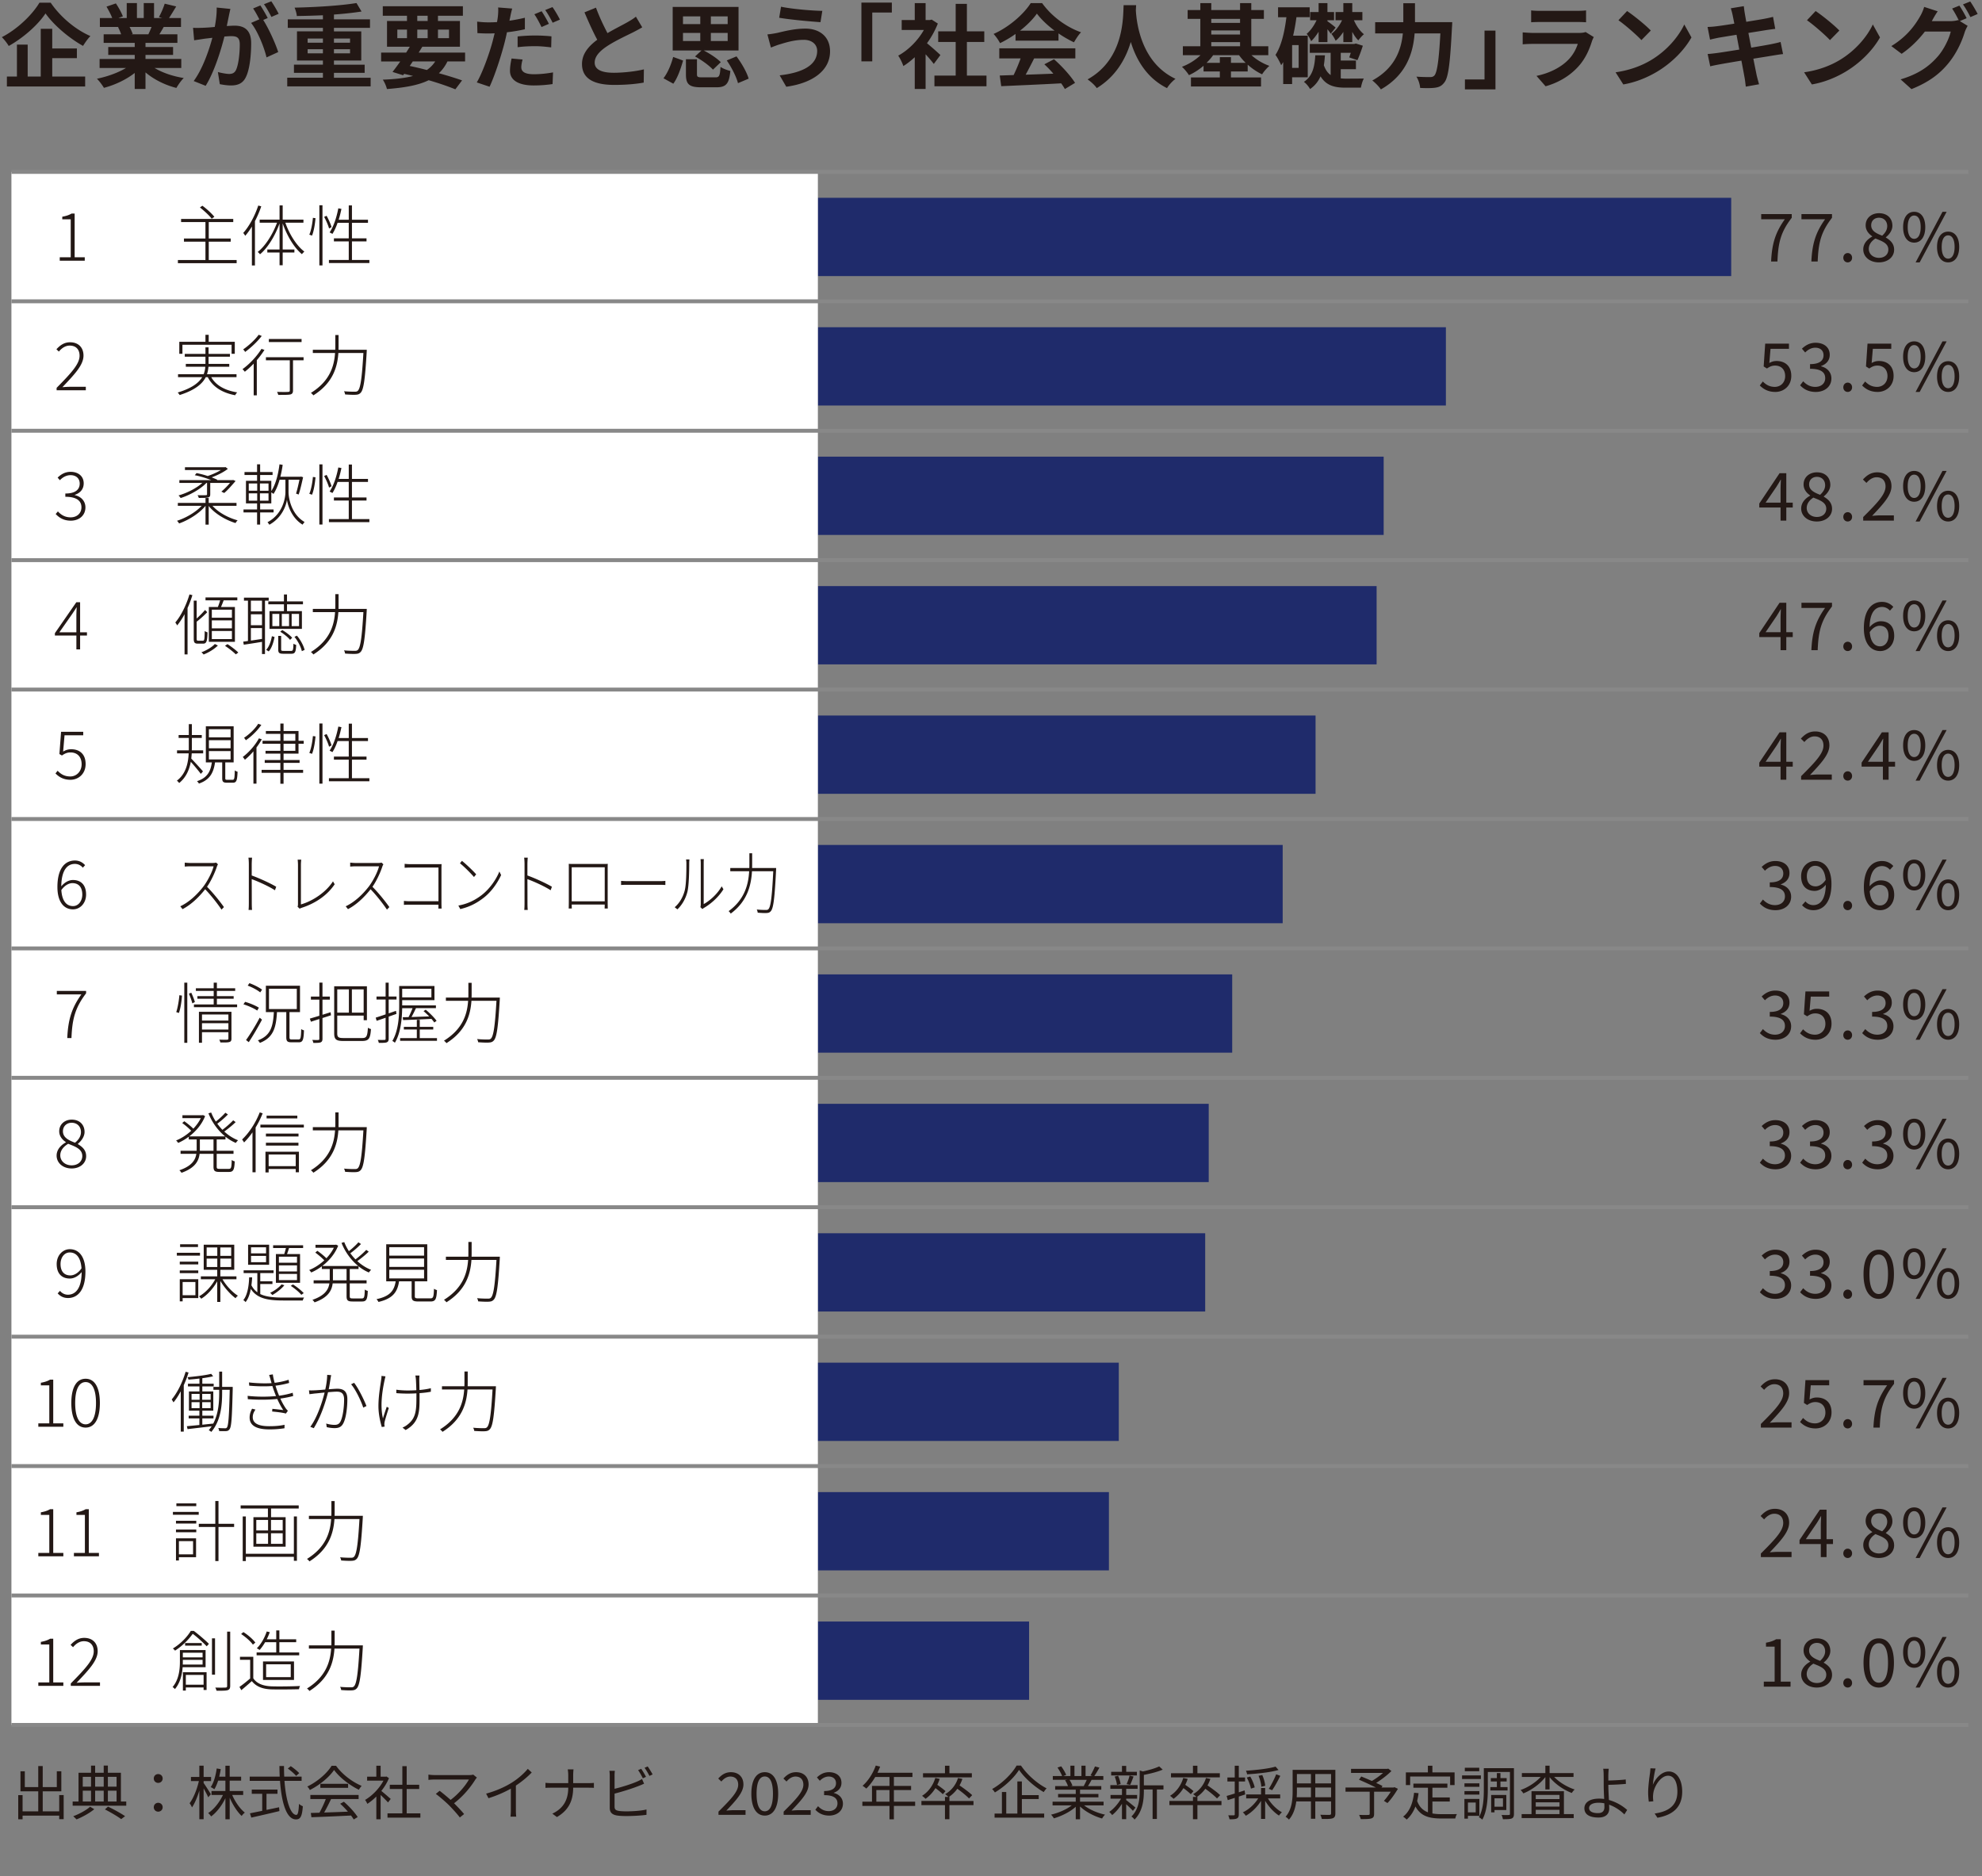 <svg id="_レイヤー_2" data-name="レイヤー 2" xmlns="http://www.w3.org/2000/svg" width="506.424" height="479.372"><rect width="100%" height="100%" fill="#808080" stroke="none"/><defs><style>.cls-3{stroke-width:0;fill:#231815}</style></defs><g id="_レイアウト" data-name="レイアウト"><path class="cls-3" d="M12.948.683c2.538 3.713 6.392 6.909 10.151 8.53-.705.729-1.34 1.645-1.88 2.514-3.643-2.021-7.566-5.405-9.588-8.295-1.903 2.867-5.521 6.133-9.399 8.319-.353-.635-1.152-1.668-1.762-2.256C4.535 7.404 8.319 3.667 10.081.683h2.867Zm.399 18.869h8.412v2.538H1.762v-2.538h2.562v-8.154h2.749v8.154h3.337V7.356h2.938v5.029h6.298v2.467h-6.298v4.7Zm26.155-2.185c1.997 1.222 4.723 2.138 7.449 2.561-.635.611-1.457 1.786-1.88 2.538-2.891-.729-5.734-2.138-7.896-3.971v4.23h-2.75v-4.089c-2.186 1.715-5.075 3.078-7.872 3.807-.399-.681-1.198-1.762-1.785-2.326 2.632-.541 5.404-1.527 7.425-2.749h-6.744v-2.303h8.977v-1.034h-6.768V12.01h6.768v-1.058h-7.942V8.767h4.465a10.555 10.555 0 0 0-.799-1.833l.282-.047h-4.911V4.608h3.148c-.329-.893-.94-2.021-1.457-2.914l2.396-.823c.682 1.01 1.457 2.397 1.786 3.313l-1.151.423h2.139V.777h2.608v3.83h1.738V.777h2.632v3.83h2.092l-.846-.259c.563-.963 1.151-2.373 1.48-3.407l2.937.705c-.657 1.081-1.292 2.138-1.832 2.961h3.055v2.279h-4.418a41.044 41.044 0 0 1-1.104 1.88h4.605v2.185h-8.153v1.058h7.049v2.021h-7.049v1.034h9.141v2.303h-6.814ZM33.11 6.887c.329.611.634 1.316.799 1.809l-.399.071h4.394c.282-.564.564-1.245.823-1.88h-5.616Zm25.334-2.656c-.142.705-.329 1.574-.494 2.42.799-.047 1.48-.094 1.974-.094 2.491 0 4.254 1.104 4.254 4.488 0 2.773-.329 6.58-1.34 8.624-.775 1.645-2.067 2.162-3.854 2.162-.893 0-2.021-.165-2.82-.329l-.493-3.102c.894.258 2.256.493 2.867.493.799 0 1.386-.235 1.762-1.01.635-1.339.964-4.183.964-6.509 0-1.88-.822-2.138-2.279-2.138-.376 0-.964.047-1.645.094-.894 3.572-2.632 9.141-4.794 12.595l-3.055-1.222c2.279-3.078 3.9-7.825 4.77-11.044-.846.094-1.598.188-2.021.235-.682.117-1.903.282-2.632.4l-.282-3.196c.87.07 1.646.023 2.515 0a49.73 49.73 0 0 0 3.031-.212c.329-1.762.54-3.478.493-4.958l3.502.353a68.603 68.603 0 0 0-.423 1.95Zm9.963.376-1.151.493c1.41 2.186 3.172 6.11 3.83 8.201l-2.984 1.363c-.61-2.608-2.279-6.744-3.947-8.812l2.114-.917c-.47-.893-1.057-2.021-1.598-2.773l1.856-.775c.588.869 1.434 2.35 1.88 3.219Zm2.796-1.081-1.855.799c-.494-.963-1.246-2.35-1.904-3.243l1.88-.752c.611.893 1.48 2.373 1.88 3.196Zm23.501 16.332v2.209H73.391v-2.209h9.117v-1.245h-7.401v-2.091h7.401v-1.058h-6.626V8.015h6.626v-.893h-8.976V4.936h8.976V3.902c-2.256.094-4.559.164-6.673.188-.023-.635-.329-1.574-.564-2.138 5.476-.117 11.844-.517 15.814-1.175l1.293 2.162c-2.045.329-4.488.588-7.05.776v1.222h9.211v2.186h-9.211v.893h6.979v7.449h-6.979v1.058h7.849v2.091h-7.849v1.245h9.376Zm-16.097-8.953h3.9V9.848h-3.9v1.057Zm3.9 2.726v-1.057h-3.9v1.057h3.9Zm2.82-3.783v1.057h4.112V9.848h-4.112Zm4.112 2.726h-4.112v1.057h4.112v-1.057Zm24.888 3.124c-.588 1.198-1.316 2.185-2.186 3.008 2.279.635 4.323 1.269 5.921 1.833l-1.715 2.28c-1.786-.729-4.159-1.551-6.814-2.326-2.632 1.292-6.109 1.903-10.669 2.256-.188-.799-.634-1.786-1.057-2.397 3.102-.117 5.64-.399 7.73-.94-.752-.188-1.504-.376-2.279-.54l-.259.352-2.702-.846a61.035 61.035 0 0 0 1.974-2.679h-4.888v-2.256h6.392c.329-.517.635-1.01.94-1.504h-5.828v-6.58h5.1V4.02h-6.18V1.599h20.467v2.42h-6.368v1.339h5.616v6.58h-9.611c-.305.493-.61.987-.939 1.504h11.867v2.256h-4.512Zm-12.808-5.945h2.468V7.567h-2.468v2.186Zm3.173 7.096c1.457.305 2.938.658 4.371 1.034a7.58 7.58 0 0 0 2.138-2.185h-5.733l-.775 1.151Zm1.927-11.491h2.655V4.019h-2.655v1.339Zm2.655 4.394V7.566h-2.655v2.186h2.655Zm2.632-2.186v2.186h2.82V7.566h-2.82Zm18.448-3.147a22.34 22.34 0 0 1-.188.869 44.808 44.808 0 0 0 3.948-.752v2.938c-1.41.329-3.008.587-4.583.775a57.217 57.217 0 0 1-.704 3.031c-.87 3.29-2.421 8.083-3.736 10.88l-3.267-1.104c1.41-2.373 3.195-7.285 4.065-10.574.164-.635.329-1.316.493-1.974-.54.024-1.058.047-1.551.047-1.151 0-2.021-.047-2.844-.094l-.07-2.937c1.198.141 1.974.188 2.961.188.682 0 1.387-.024 2.115-.071.094-.517.164-.963.211-1.339.094-.87.142-1.833.07-2.397l3.596.282a29.322 29.322 0 0 0-.517 2.232Zm2.843 12.736c0 1.034.705 1.81 3.22 1.81 1.574 0 3.195-.165 4.888-.47l-.118 2.984a33.698 33.698 0 0 1-4.793.353c-3.948 0-6.087-1.363-6.087-3.736 0-1.104.212-2.232.4-3.149l2.819.259c-.188.681-.329 1.433-.329 1.95Zm3.572-8.083c1.339 0 2.749.071 4.136.212l-.071 2.82c-1.175-.141-2.607-.305-4.041-.305-1.622 0-3.055.07-4.535.258V9.308a44.776 44.776 0 0 1 4.512-.235Zm3.478-2.984-1.88.823c-.47-.964-1.198-2.374-1.833-3.266l1.856-.776c.588.87 1.434 2.35 1.856 3.219Zm2.819-1.081-1.856.799c-.493-.987-1.245-2.35-1.903-3.243l1.856-.752c.635.869 1.504 2.373 1.903 3.196Zm12.15 3.454c1.927-1.128 3.972-2.138 5.076-2.773.893-.517 1.574-.916 2.185-1.433l1.622 2.726c-.705.423-1.457.823-2.326 1.269-1.457.729-4.418 2.091-6.557 3.478-1.95 1.292-3.267 2.632-3.267 4.277 0 1.692 1.622 2.585 4.888 2.585 2.421 0 5.593-.353 7.685-.87l-.047 3.384c-1.998.353-4.488.588-7.543.588-4.677 0-8.225-1.292-8.225-5.334 0-2.585 1.645-4.535 3.9-6.204-1.081-1.997-2.209-4.512-3.266-7.002l2.937-1.198c.894 2.444 1.998 4.7 2.938 6.509Zm14.313 11.538c1.081-1.41 1.974-3.525 2.467-5.452l2.538.916c-.564 1.998-1.363 4.371-2.491 5.922l-2.514-1.386Zm9.704-7.097h-7.354V1.764h16.825v11.138h-8.883c1.574.799 3.384 1.997 4.348 2.984l-1.998 1.903c-.916-1.01-2.89-2.467-4.582-3.36l1.645-1.528Zm-4.723-6.744h4.418V4.184h-4.418v1.974Zm0 4.324h4.418V8.414h-4.418v2.068Zm8.295 9.282c.964 0 1.151-.353 1.292-2.679.564.423 1.763.869 2.515 1.034-.306 3.337-1.128 4.183-3.571 4.183h-3.901c-3.102 0-3.877-.823-3.877-3.313v-3.854h2.819v3.83c0 .705.212.799 1.387.799h3.337Zm3.125-15.58h-4.3v1.974h4.3V4.184Zm0 4.23h-4.3v2.068h4.3V8.414Zm2.256 5.992c1.316 1.762 2.632 4.042 3.103 5.687l-2.727 1.151c-.399-1.574-1.598-3.971-2.866-5.804l2.49-1.034Zm17.18-4.23c-2.585 0-4.911.799-6.109 1.151-.682.188-1.599.564-2.279.823l-.894-3.36c.799-.071 1.81-.235 2.585-.4 1.716-.399 4.348-1.081 7.097-1.081 3.713 0 6.321 2.115 6.321 5.804 0 5.029-4.653 8.154-11.186 9.047l-1.691-2.914c5.827-.658 9.587-2.585 9.587-6.251 0-1.551-1.222-2.82-3.431-2.82Zm4.747-7.402-.471 2.89c-2.749-.188-7.849-.658-10.551-1.128l.47-2.82c2.727.587 8.061 1.034 10.552 1.058Zm17.764.423h-5.005v12.478H220.1V.659h7.777v2.538Zm10.717 13.136c-.493-.658-1.292-1.598-2.091-2.467v8.859h-2.773v-8.107c-.939.869-1.927 1.645-2.913 2.256-.235-.752-.894-2.115-1.316-2.656 2.562-1.386 5.029-3.854 6.557-6.556h-5.663V5.124h3.336V.8h2.773v4.324h1.058l.493-.117 1.574 1.01a22.847 22.847 0 0 1-2.772 5.029 82.04 82.04 0 0 1 3.431 3.008l-1.692 2.279Zm13.465 2.984v2.726h-13.3v-2.726h5.428v-8.601h-4.465V8.014h4.465V.988h2.867v7.026h4.441v2.702h-4.441v8.601h5.005Zm7.427-10.645a27.102 27.102 0 0 1-3.971 2.35c-.329-.681-1.058-1.739-1.646-2.35C257.864 6.91 261.6 3.573 263.363.8h2.913c2.491 3.454 6.228 6.133 9.94 7.449-.705.729-1.316 1.739-1.81 2.561a28.384 28.384 0 0 1-3.947-2.279v1.856h-10.975V8.672Zm-4.159 3.666h19.434v2.585h-10.527a138.988 138.988 0 0 1-2.162 4.159c2.256-.071 4.677-.165 7.073-.259a28.01 28.01 0 0 0-2.303-2.397l2.468-1.292c2.091 1.833 4.276 4.277 5.381 6.039l-2.608 1.574c-.235-.447-.564-.94-.94-1.457-5.521.306-11.326.541-15.32.729l-.376-2.726 3.548-.117a44.912 44.912 0 0 0 1.786-4.253h-5.452v-2.585Zm14.123-4.512c-1.81-1.363-3.431-2.89-4.512-4.347-1.011 1.433-2.515 2.961-4.301 4.347h8.812Zm20.844-6.509c-.023.376-.047.846-.07 1.339.188 3.243 1.362 13.371 10.128 17.483-.87.658-1.716 1.622-2.162 2.374-5.311-2.632-7.942-7.473-9.259-11.796-1.269 4.23-3.736 8.765-8.694 11.796-.493-.729-1.41-1.574-2.35-2.232 9.376-5.193 9.047-15.862 9.211-18.963h3.196Zm29.469 12.784a13.817 13.817 0 0 0 4.582 2.726c-.61.517-1.457 1.48-1.856 2.162-1.269-.587-2.537-1.433-3.688-2.467v1.739h-4.277v1.527h7.685v2.303h-17.906v-2.303h7.379v-1.527h-4.159v-1.457c-1.152.987-2.421 1.809-3.736 2.397-.399-.658-1.199-1.621-1.786-2.138 1.715-.635 3.454-1.716 4.746-2.961h-4.512v-2.279h4.465V4.82h-3.242V2.564h3.242V.8h2.797v1.762h7.354V.8h2.867v1.762h3.22v2.256h-3.22v7.003h4.348V14.1h-4.301Zm-1.48 1.95a14.527 14.527 0 0 1-1.691-1.95h-6.627c-.47.681-1.058 1.339-1.668 1.95h3.384v-1.457h2.843v1.457h3.76Zm-8.788-11.232v1.034h7.354V4.819h-7.354Zm0 3.995h7.354V7.78h-7.354v1.034Zm0 3.008h7.354v-1.058h-7.354v1.058Zm20.656 7.918v1.739h-2.279v-5.616c-.164.282-.329.54-.517.799-.259-.635-.964-1.997-1.457-2.632 1.527-2.35 2.326-5.875 2.796-9.634h-2.138V1.858h8.083v2.538h-3.384a49.107 49.107 0 0 1-.846 4.723h3.736V19.74h-3.995Zm1.669-8.225h-1.669v5.828h1.669v-5.828Zm10.762 8.507c.423.047.87.071 1.34.071.705 0 3.618-.023 4.559-.023-.329.54-.635 1.668-.752 2.326h-3.972c-2.819 0-4.911-.564-6.345-2.89-.563 1.269-1.409 2.373-2.679 3.243-.305-.587-.986-1.433-1.574-1.833 2.326-1.527 2.749-4.112 2.914-6.791h2.467c-.07.87-.141 1.715-.281 2.538.423 1.198 1.01 1.997 1.738 2.514V13.49h-5.334v-2.256h11.373l.399-.118 1.786.564c-.399 1.269-.939 2.726-1.386 3.689l-2.092-.705c.117-.329.259-.729.399-1.175h-2.562v1.974h3.878v2.209h-3.878v2.35Zm-5.663-11.914c-.587.94-1.245 1.786-1.903 2.42-.211-.541-.752-1.433-1.151-1.88.94-.752 1.903-2.115 2.538-3.478h-1.646V3.079h2.162V.8h2.256v2.28h1.692v2.091h-1.692v.259c.446.282 1.763 1.292 2.092 1.621l-1.246 1.551a13.813 13.813 0 0 0-.846-1.128v3.29h-2.256V8.109Zm6.321.047c-.588.893-1.269 1.692-1.974 2.256-.212-.493-.682-1.316-1.081-1.762 1.034-.729 2.067-2.068 2.726-3.478h-1.668V3.08h1.997V.8h2.279v2.28h2.585v2.091h-2.162c.611 1.41 1.551 2.796 2.562 3.572-.446.353-1.081 1.081-1.434 1.574-.563-.541-1.104-1.316-1.551-2.186v2.632h-2.279V8.155Zm27.823-2.49s-.023.963-.07 1.339c-.47 9.353-.939 12.877-1.974 14.099-.705.917-1.387 1.175-2.396 1.316-.87.118-2.327.118-3.76.047-.048-.846-.424-2.091-.964-2.89 1.48.118 2.867.118 3.478.118.494 0 .775-.071 1.104-.376.705-.729 1.175-3.807 1.551-10.786h-6.579c-.376 4.864-2.021 10.574-8.624 14.311-.446-.705-1.504-1.762-2.186-2.279 5.828-3.172 7.402-7.919 7.802-12.031h-7.073V5.666h7.19V.824h2.984v4.841h9.517Zm3.244 14.639h5.006V7.826h2.796v15.016h-7.802v-2.538Zm32.477-9.846c-.705 2.28-1.716 4.559-3.479 6.509-2.373 2.632-5.381 4.23-8.389 5.076l-2.326-2.655c3.524-.729 6.345-2.279 8.13-4.112 1.27-1.292 1.998-2.749 2.421-4.065h-11.35c-.564 0-1.739.024-2.727.117V8.273c.987.071 1.998.141 2.727.141h11.632c.752 0 1.386-.094 1.715-.235l2.092 1.292a8.367 8.367 0 0 0-.446.987Zm-13.112-7.684h9.047c.729 0 1.88-.024 2.537-.118v3.031a42.097 42.097 0 0 0-2.584-.07h-9c-.752 0-1.763.023-2.444.07V2.656c.658.094 1.646.118 2.444.118ZM421.8 15.393c4.019-2.374 7.073-5.969 8.554-9.141l1.833 3.313c-1.786 3.172-4.911 6.415-8.694 8.694-2.373 1.434-5.404 2.75-8.718 3.313L412.8 18.47c3.666-.517 6.721-1.715 9-3.078Zm0-7.59-2.396 2.444c-1.222-1.316-4.159-3.877-5.875-5.076l2.209-2.35c1.646 1.104 4.7 3.548 6.062 4.982Zm20.446-5.687 3.313-.54c.07.47.141 1.269.259 1.833.047.329.188 1.104.376 2.162 1.997-.329 3.783-.611 4.629-.775.752-.141 1.645-.329 2.209-.493l.563 3.078c-.517.047-1.456.188-2.161.282-.964.164-2.75.446-4.7.752.235 1.175.47 2.467.729 3.76 2.115-.353 4.042-.682 5.1-.893.916-.188 1.785-.376 2.396-.564l.635 3.102c-.635.047-1.599.211-2.491.353-1.128.188-3.031.493-5.099.823.376 1.927.704 3.501.846 4.229.164.705.399 1.551.61 2.303l-3.384.611c-.117-.87-.188-1.692-.328-2.374a377.06 377.06 0 0 0-.8-4.277 400.39 400.39 0 0 0-5.616.963c-1.01.188-1.809.353-2.35.493l-.658-3.149c.635-.024 1.692-.165 2.444-.259 1.081-.141 3.267-.493 5.64-.869-.235-1.269-.493-2.585-.705-3.783-2.067.329-3.877.635-4.605.752-.752.165-1.363.282-2.162.494l-.635-3.243a22.408 22.408 0 0 0 2.186-.164c.822-.094 2.632-.353 4.653-.682-.188-.987-.353-1.762-.424-2.138-.141-.682-.305-1.222-.47-1.786Zm27.729 13.277c4.019-2.374 7.073-5.969 8.554-9.141l1.833 3.313c-1.786 3.172-4.911 6.415-8.694 8.694-2.373 1.434-5.404 2.75-8.718 3.313l-1.975-3.102c3.666-.517 6.721-1.715 9-3.078Zm0-7.59-2.396 2.444c-1.222-1.316-4.159-3.877-5.875-5.076l2.209-2.35c1.646 1.104 4.7 3.548 6.062 4.982Zm32.524-3.149-1.738.728 1.997 1.222c-.259.447-.588 1.104-.775 1.692-.635 2.091-1.974 5.217-4.112 7.825-2.232 2.749-5.052 4.888-9.47 6.65l-2.773-2.491c4.794-1.434 7.402-3.478 9.471-5.828 1.598-1.81 2.961-4.653 3.337-6.392h-6.604c-1.574 2.044-3.619 4.112-5.945 5.687l-2.632-1.974c4.112-2.491 6.181-5.546 7.332-7.566.353-.564.846-1.645 1.057-2.444l3.455 1.128a24.559 24.559 0 0 0-1.434 2.397c-.023.047-.047.071-.07.118h4.699c.729 0 1.527-.118 2.045-.282l.164.094c-.47-.94-1.128-2.186-1.716-3.031l1.856-.752c.588.846 1.434 2.35 1.856 3.219Zm2.82-1.081-1.856.799c-.493-.987-1.245-2.35-1.903-3.243l1.856-.752c.61.869 1.48 2.373 1.903 3.196ZM16.269 458.612v6.149h-1.14v-.9h-9.36v.93H4.66v-6.18h1.109v4.155h4.005v-5.115H5.229v-5.13h1.11v4.05h3.435v-5.385h1.141v5.385h3.6v-4.05h1.154v5.13h-4.754v5.115h4.215v-4.155h1.14Zm15.99 1.635v1.065H18.564v-1.065h1.5v-7.335h3.195v-1.83h1.05v1.83h2.19v-1.845h1.064v1.845h3.33v7.335h1.365Zm-8.175 1.965c-1.155.975-3 1.995-4.53 2.61-.21-.225-.6-.6-.84-.81 1.545-.57 3.405-1.59 4.305-2.43l1.065.63Zm-2.94-8.265v2.505h2.115v-2.505h-2.115Zm0 6.3h2.115v-2.76h-2.115v2.76Zm3.165-6.3v2.505h2.19v-2.505h-2.19Zm2.19 3.54h-2.19v2.76h2.19v-2.76Zm1.095 4.064c1.59.765 3.314 1.725 4.364 2.445l-.989.75c-.96-.705-2.596-1.68-4.155-2.475l.78-.72Zm-.03-7.604v2.505h2.22v-2.505h-2.22Zm0 6.3h2.22v-2.76h-2.22v2.76Zm11.73-5.88c0-.69.524-1.125 1.125-1.125s1.14.435 1.14 1.125-.54 1.125-1.14 1.125-1.125-.435-1.125-1.125Zm0 7.35c0-.69.524-1.14 1.125-1.14s1.14.45 1.14 1.14c0 .675-.54 1.125-1.14 1.125s-1.125-.45-1.125-1.125Zm13.905-2.55c-.211-.51-.735-1.485-1.171-2.28v7.89h-1.095v-7.305c-.51 1.68-1.185 3.285-1.875 4.275a5.777 5.777 0 0 0-.614-1.065c.975-1.245 1.92-3.615 2.369-5.655h-2.024v-1.05h2.145v-2.88h1.095v2.88h1.905v1.05h-1.905v.495c.405.555 1.591 2.415 1.846 2.865l-.675.78Zm6.134-.585c.75 1.77 2.011 3.555 3.226 4.5-.271.195-.615.57-.811.855-1.125-1.035-2.279-2.835-3.06-4.665v5.52h-1.095v-5.385c-.915 1.89-2.265 3.645-3.646 4.649-.18-.27-.51-.66-.765-.855 1.47-.93 2.91-2.76 3.78-4.62h-2.925v-1.02h3.555v-2.64h-1.86c-.27.84-.585 1.605-.975 2.205a4.272 4.272 0 0 0-.915-.555c.795-1.17 1.275-2.955 1.53-4.77l1.034.18c-.104.66-.239 1.305-.39 1.92h1.575v-2.79h1.095v2.79h2.925v1.02h-2.925v2.64h3.45v1.02H59.33Zm13.351-3.615c.36 5.055 1.545 8.7 3.03 8.7.404 0 .585-.825.675-2.82.255.255.675.495.989.615-.194 2.595-.614 3.36-1.755 3.36-2.444 0-3.689-4.305-4.079-9.854h-7.74v-1.08h7.665c-.045-.885-.061-1.8-.075-2.715h1.17c0 .93.015 1.83.061 2.715h4.439v1.08h-4.38Zm-4.59 7.425c1.05-.225 2.13-.435 3.21-.675l.09.975a376.32 376.32 0 0 1-7.185 1.665l-.345-1.095c.84-.165 1.935-.39 3.135-.63v-4.35h-2.67v-1.08h6.569v1.08h-2.805v4.11Zm7.574-8.685c-.435-.525-1.364-1.335-2.13-1.875l.75-.615c.766.51 1.71 1.275 2.16 1.785l-.78.705Zm10.2-2.58c1.575 2.205 4.186 4.155 6.54 5.13-.255.27-.524.66-.72.99-2.31-1.125-4.935-3.12-6.33-5.055-1.215 1.8-3.645 3.855-6.194 5.115a3.485 3.485 0 0 0-.646-.885c2.565-1.23 5.055-3.39 6.21-5.295h1.14Zm-6.569 7.455h12.329v1.035h-7.034c-.525 1.11-1.17 2.4-1.77 3.45 1.859-.06 3.975-.135 6.074-.225a23.186 23.186 0 0 0-1.979-2.025l.944-.51c1.38 1.185 2.835 2.805 3.525 3.915l-1.005.615a9.535 9.535 0 0 0-.69-1.005c-3.675.18-7.56.345-10.124.435l-.15-1.095c.645-.015 1.395-.03 2.205-.06.569-1.035 1.215-2.4 1.62-3.495h-3.945v-1.035Zm9.645-2.85v1.02h-7.095v-1.02h7.095Zm10.2 4.755a36.62 36.62 0 0 0-1.89-1.905v6.21h-1.095v-5.82c-.75.75-1.53 1.38-2.295 1.875-.12-.285-.405-.795-.585-1.005 1.784-1.035 3.659-2.925 4.694-4.919h-4.17v-1.02h2.355v-2.79h1.095v2.79h1.305l.195-.045.63.42c-.465 1.155-1.155 2.265-1.95 3.27.705.555 2.025 1.71 2.4 2.04l-.69.9Zm8.265 2.79v1.095H99.01v-1.095h3.795v-6.225h-3.21v-1.08h3.21v-4.755h1.109v4.755h3.195v1.08h-3.195v6.225h3.495Zm14.07-8.67c-1.08 1.755-2.985 4.2-5.46 6.089.9.9 1.965 2.025 2.565 2.76l-1.096.87c-.555-.765-1.755-2.085-2.699-3.06-.9-.9-2.641-2.4-3.436-2.955l.976-.795c.555.405 1.784 1.41 2.805 2.325 2.205-1.65 3.93-3.854 4.68-5.205h-8.819c-.585 0-1.23.06-1.53.09v-1.35c.42.06 1.005.12 1.53.12h8.939c.42 0 .765-.045.975-.12l.945.765c-.15.165-.285.33-.375.465Zm9.285.825c1.56-.975 3.06-2.28 4.095-3.525l1.005.93c-1.14 1.185-2.52 2.325-4.05 3.345v6.33c0 .57.03 1.305.09 1.605h-1.47c.045-.285.09-1.035.09-1.605v-5.55c-1.575.9-3.63 1.8-5.715 2.445l-.6-1.17c2.595-.705 4.89-1.755 6.555-2.805Zm14.295-3.39h1.485c-.045.3-.091 1.05-.091 1.5v2.01h3.99c.495 0 1.065-.03 1.305-.06v1.275c-.239-.03-.854-.045-1.319-.045h-3.976c-.015 3.3-1.124 5.73-4.154 7.5l-1.17-.87c2.835-1.335 4.064-3.555 4.064-6.63h-4.395c-.555 0-1.11.015-1.425.045v-1.29c.314.03.87.075 1.395.075h4.425v-2.025c0-.45-.06-1.185-.135-1.485Zm11.969 1.575v3.39c1.771-.435 4.141-1.155 5.7-1.83.45-.195.9-.42 1.32-.675l.524 1.2c-.42.18-.96.42-1.41.585-1.68.675-4.274 1.47-6.135 1.95v3.3c0 .765.315.96 1.051 1.11.465.075 1.244.12 1.979.12 1.59 0 3.885-.15 5.13-.48v1.365c-1.305.195-3.555.315-5.189.315-.886 0-1.785-.045-2.4-.15-1.155-.21-1.8-.735-1.8-1.95v-8.25c0-.36-.03-.87-.09-1.215h1.395a9.961 9.961 0 0 0-.075 1.215Zm8.04.33-.81.375c-.3-.615-.811-1.515-1.215-2.085l.795-.345a23 23 0 0 1 1.229 2.055Zm1.68-.615-.81.375c-.33-.66-.825-1.5-1.245-2.07l.795-.345c.391.555.976 1.485 1.26 2.04Zm16.831 9.51c3.225-3.21 5.04-5.13 5.04-6.885 0-1.215-.66-2.085-2.025-2.085-.9 0-1.68.57-2.28 1.275l-.795-.765c.9-.975 1.846-1.62 3.24-1.62 1.965 0 3.195 1.245 3.195 3.135 0 2.01-1.83 4.005-4.365 6.675.57-.045 1.229-.105 1.8-.105h3.104v1.185h-6.914v-.81Zm8.4-4.575c0-3.585 1.305-5.505 3.435-5.505s3.42 1.935 3.42 5.505-1.29 5.58-3.42 5.58-3.435-1.995-3.435-5.58Zm5.52 0c0-3.135-.84-4.41-2.085-4.41-1.26 0-2.1 1.275-2.1 4.41s.84 4.485 2.1 4.485c1.245 0 2.085-1.35 2.085-4.485Zm2.73 4.575c3.225-3.21 5.04-5.13 5.04-6.885 0-1.215-.66-2.085-2.025-2.085-.9 0-1.68.57-2.28 1.275l-.795-.765c.9-.975 1.846-1.62 3.24-1.62 1.965 0 3.195 1.245 3.195 3.135 0 2.01-1.83 4.005-4.365 6.675.57-.045 1.229-.105 1.8-.105h3.104v1.185h-6.914v-.81Zm8.1-.496.69-.9c.645.675 1.485 1.26 2.729 1.26 1.306 0 2.235-.765 2.235-1.965 0-1.275-.885-2.115-3.42-2.115v-1.05c2.265 0 3.045-.885 3.045-2.01 0-1.035-.72-1.695-1.86-1.695-.885 0-1.665.45-2.279 1.08l-.735-.855c.825-.78 1.8-1.335 3.075-1.335 1.845 0 3.194.975 3.194 2.715 0 1.29-.795 2.115-1.949 2.535v.06c1.29.315 2.324 1.26 2.324 2.729 0 1.905-1.574 3.045-3.524 3.045-1.725 0-2.805-.72-3.525-1.5Zm25.5-.974h-5.43v3.435h-1.125v-3.435h-6.93v-1.08h2.46v-4.02h4.47v-2.28h-3.645c-.675 1.155-1.47 2.175-2.28 2.955-.21-.18-.675-.555-.96-.705 1.41-1.23 2.67-3.165 3.375-5.175l1.125.27c-.21.525-.45 1.065-.689 1.575h8.939v1.08h-4.74v2.28h4.396v1.05h-4.396v2.97h5.43v1.08Zm-6.555-1.08v-2.97h-3.359v2.97h3.359Zm21.465.885h-6.149v3.6h-1.14v-3.6h-6.016v-1.065h6.016v-1.035h.869c-.194-.225-.6-.555-.824-.705a7.086 7.086 0 0 0 3.284-4.125l1.125.225a9.25 9.25 0 0 1-.734 1.665c1.125.765 2.52 1.8 3.239 2.49l-.81.84c-.63-.66-1.875-1.68-2.985-2.475a8.8 8.8 0 0 1-2.145 2.085h.12v1.035h6.149v1.065Zm-7.845-2.79c-.404-.42-1.17-1.035-1.875-1.56a9.396 9.396 0 0 1-2.52 2.73 9.253 9.253 0 0 0-.9-.765c1.575-.975 2.79-2.595 3.375-4.56l1.125.24a9.791 9.791 0 0 1-.614 1.515c.749.51 1.635 1.17 2.1 1.62l-.69.78Zm7.425-4.305H235.84v-1.05h5.61v-1.92h1.14v1.92h5.729v1.05Zm12.556-3.015c1.56 2.34 4.185 4.62 6.54 5.82-.255.27-.54.645-.735.96-2.34-1.35-4.949-3.645-6.3-5.685-1.2 1.935-3.63 4.26-6.18 5.775a3.724 3.724 0 0 0-.706-.87c2.611-1.47 5.1-3.945 6.255-6h1.125Zm.225 12.27h5.7v1.035h-12.675v-1.035H256v-5.52h1.11v5.52h2.835v-8.22h1.154v3.495h4.306v1.005h-4.306v3.72Zm15.9-2.1c1.365 1.08 3.435 1.965 5.354 2.37-.255.24-.6.675-.75.99-2.01-.57-4.199-1.695-5.64-3.075v3.27h-1.095v-3.195c-1.439 1.305-3.63 2.385-5.595 2.955-.15-.285-.48-.705-.72-.945 1.859-.42 3.944-1.32 5.295-2.37h-4.905v-.945h5.925v-1.11h-4.515v-.855h4.515v-1.095h-5.265v-.915h3.27c-.135-.45-.435-1.05-.734-1.5l.524-.105h-3.659v-.96h2.385c-.21-.6-.735-1.5-1.186-2.175l.945-.315c.51.675 1.05 1.605 1.274 2.205l-.765.285h1.845v-2.655h1.035v2.655h1.785v-2.655h1.05v2.655h1.815l-.556-.18c.391-.63.87-1.605 1.141-2.28l1.14.3c-.42.765-.9 1.59-1.32 2.16h2.325v.96h-3c-.3.57-.63 1.155-.93 1.605h3.404v.915h-5.43v1.095h4.695v.855h-4.695v1.11h6.015v.945h-4.979Zm-3.734-6.524c.314.465.63 1.095.75 1.5l-.48.105h3.525l-.15-.045c.255-.435.555-1.05.765-1.56h-4.409Zm16.199 7.919c-.314-.375-1.08-1.11-1.71-1.68v3.81h-1.08v-3.93c-.734 1.155-1.664 2.22-2.505 2.88a4.807 4.807 0 0 0-.75-.81c1.08-.705 2.266-2.055 3.016-3.375h-2.686v-.945h2.925v-1.575h-2.97v-.945h6.96v.945h-2.91v1.575h2.79v.945h-2.79v.36c.57.42 2.025 1.605 2.37 1.92l-.66.825Zm1.021-9.03h-6.57v-.93h2.76v-1.515h1.08v1.515h2.73v.93Zm-5.085 2.445c-.061-.585-.3-1.485-.585-2.16l.87-.225c.314.675.569 1.56.645 2.13l-.93.255Zm2.46-.24c.27-.6.615-1.53.75-2.175l1.02.24c-.285.75-.585 1.59-.87 2.13l-.899-.195Zm9.42 1.365H295.6v7.53h-1.095v-7.53h-2.234v.375c0 2.235-.285 5.235-2.386 7.32-.135-.24-.54-.63-.795-.78 1.905-1.86 2.115-4.455 2.115-6.555v-5.22l.81.255c1.53-.33 3.21-.81 4.17-1.29l.9.825c-1.275.57-3.15 1.02-4.814 1.35v2.67h5.01v1.05Zm14.819 4.005h-6.149v3.6h-1.14v-3.6h-6.016v-1.065h6.016v-1.035h.869c-.194-.225-.6-.555-.824-.705a7.086 7.086 0 0 0 3.284-4.125l1.125.225a9.25 9.25 0 0 1-.734 1.665c1.125.765 2.52 1.8 3.239 2.49l-.81.84c-.63-.66-1.875-1.68-2.985-2.475a8.8 8.8 0 0 1-2.145 2.085h.12v1.035h6.149v1.065Zm-7.845-2.79c-.404-.42-1.17-1.035-1.875-1.56a9.396 9.396 0 0 1-2.52 2.73 9.253 9.253 0 0 0-.9-.765c1.575-.975 2.79-2.595 3.375-4.56l1.125.24a9.791 9.791 0 0 1-.614 1.515c.749.51 1.635 1.17 2.1 1.62l-.69.78Zm7.425-4.305h-12.479v-1.05h5.61v-1.92h1.14v1.92h5.729v1.05Zm4.846 4.905v4.515c0 .615-.135.915-.51 1.095-.36.165-.931.21-1.86.195a4.456 4.456 0 0 0-.33-1.02c.646.015 1.23.015 1.41 0 .18 0 .255-.045.255-.27v-4.185l-1.785.585-.285-1.08c.57-.15 1.29-.375 2.07-.615v-3.075h-1.875v-1.02h1.875v-3h1.035v3h1.604v1.02h-1.604v2.76c.495-.15.99-.315 1.484-.48l.15 1.035-1.635.54Zm7.439.465c.84 1.44 2.265 2.85 3.585 3.555-.24.18-.57.57-.75.84-1.29-.81-2.64-2.265-3.54-3.78v4.635h-1.05v-4.62c-.975 1.59-2.43 3-3.899 3.81-.181-.285-.511-.69-.766-.87 1.53-.705 3.03-2.085 3.945-3.57h-3.075v-1.005h3.795v-1.65h1.05v1.65h3.84v1.005h-3.135Zm2.715-7.26c-2.055.615-5.34.945-8.039 1.11-.03-.27-.165-.66-.285-.915 2.625-.165 5.819-.525 7.56-1.05l.765.855Zm-7.05 4.77c-.135-.765-.569-1.935-1.064-2.834l.885-.255c.525.87.99 2.025 1.14 2.775l-.96.315Zm2.641-.48c-.016-.72-.315-1.905-.705-2.805l.96-.18c.404.885.705 2.025.75 2.745l-1.005.24Zm1.92.525c.63-.975 1.454-2.58 1.89-3.705l1.05.39c-.615 1.26-1.425 2.745-2.085 3.675l-.854-.36Zm17.01 6.285c0 .72-.195 1.05-.675 1.245-.511.18-1.381.195-2.79.18-.045-.3-.226-.78-.375-1.08 1.05.045 2.069.03 2.34.03.3-.015.404-.105.404-.39v-3.045h-4.034v4.425h-1.11v-4.425h-3.75c-.225 1.665-.734 3.375-1.875 4.65-.165-.225-.614-.6-.854-.735 1.649-1.86 1.8-4.5 1.8-6.585v-5.4h10.92v11.13Zm-6.24-4.125v-2.49h-3.585v.885c0 .495-.015 1.05-.06 1.605h3.645Zm-3.585-5.94v2.4h3.585v-2.4h-3.585Zm8.729 0h-4.034v2.4h4.034v-2.4Zm0 5.94v-2.49h-4.034v2.49h4.034Zm17.085-2.16c-.795 1.305-1.77 2.729-2.685 3.645l-.899-.57c.555-.6 1.215-1.47 1.755-2.34H351.1v5.655c0 .69-.18 1.005-.704 1.17-.525.165-1.396.18-2.7.18-.075-.315-.271-.765-.42-1.08 1.035.045 2.04.03 2.34.015.27-.015.36-.075.36-.3v-5.64h-6.181v-1.065h7.771a80.958 80.958 0 0 0-4.32-1.995l.57-.825c.825.33 1.8.735 2.715 1.14.944-.54 2.04-1.32 2.85-2.055h-8.175v-1.035h9.255l.255-.06.811.615c-1.065 1.065-2.551 2.19-3.9 3.045.615.27 1.2.555 1.62.78l-.255.39h3.09l.225-.09.885.42Zm8.806 6.299c.735.135 1.56.18 2.43.18.54 0 3.12 0 3.84-.015-.18.27-.375.795-.42 1.125h-3.479c-3.105 0-5.34-.54-6.705-3.075-.524 1.38-1.26 2.49-2.234 3.345a5.916 5.916 0 0 0-.915-.75c1.665-1.29 2.475-3.42 2.805-6.104l1.14.105c-.09.705-.21 1.365-.359 1.995.569 1.575 1.529 2.43 2.76 2.895v-6.285h-3.72v-1.05h8.685v1.05h-3.825v2.49h4.439v1.035h-4.439v3.06Zm-5.685-7.245h-1.095v-3.24h5.624v-1.71h1.155v1.71h5.67v3.24h-1.14v-2.19H360.31v2.19Zm18.074-1.559h-4.814v-.915h4.814v.915Zm-3.314 9.419v.705h-.9v-5.025h3.825v4.32h-2.925Zm2.925-7.425h-3.81v-.885h3.81v.885Zm-3.81 1.095h3.81v.9h-3.81v-.9Zm3.779-5.07h-3.689v-.9h3.689v.9Zm-2.895 7.995v2.505h1.995v-2.505h-1.995Zm11.76 2.865c0 .66-.135 1.02-.556 1.2-.404.18-1.154.195-2.265.195a5.277 5.277 0 0 0-.33-1.095c.795.045 1.575.03 1.83.015.226 0 .3-.06.3-.315v-10.68h-5.654v4.365c0 2.325-.165 5.625-1.41 7.815-.165-.18-.615-.495-.87-.615 1.17-2.07 1.26-4.995 1.26-7.2v-5.339h7.695v11.654Zm-4.365-6.81v-1.44h-1.545v-.855h1.545v-1.29h.915v1.29h1.59v.855h-1.59v1.44h1.815v.855h-4.396v-.855h1.665Zm-.6 5.865v.585h-.855v-4.44h3.87v3.855h-3.015Zm0-3v2.145h2.16v-2.145h-2.16Zm15.241-5.459c1.319 1.38 3.345 2.595 5.249 3.21-.255.195-.585.615-.734.885-2.07-.765-4.32-2.31-5.685-4.05v3.135h-1.08v-3.15c-1.365 1.785-3.585 3.36-5.625 4.17a4.272 4.272 0 0 0-.705-.87c1.845-.63 3.84-1.905 5.13-3.33h-4.8v-.99h6v-1.89h1.08v1.89h6.119v.99h-4.949Zm2.489 9.495h2.505v1.005h-13.305v-1.005h2.521v-5.85h8.279v5.85Zm-7.199-4.905v1.065h6.074v-1.065h-6.074Zm6.074 1.89h-6.074v1.095h6.074v-1.095Zm-6.074 3.015h6.074v-1.095h-6.074v1.095Zm18.555-10.11c-.015.405 0 .945 0 1.53 1.185-.03 3.09-.105 4.439-.27l.045 1.125a58.875 58.875 0 0 1-4.484.24v.12c0 .99.075 2.445.149 3.75a11.897 11.897 0 0 1 4.665 2.55l-.72 1.14a10.653 10.653 0 0 0-3.899-2.49c.015.39.029.735.029 1.005 0 1.23-.75 2.28-2.744 2.28-2.07 0-3.601-.66-3.601-2.37 0-1.35 1.186-2.459 3.78-2.459.435 0 .854.03 1.274.09-.06-1.215-.119-2.595-.119-3.495 0-.87 0-2.1-.016-2.745 0-.54-.045-1.215-.12-1.485h1.425a18.23 18.23 0 0 0-.104 1.485Zm-2.64 9.854c1.095 0 1.635-.51 1.635-1.545 0-.24-.016-.57-.016-.96a6.88 6.88 0 0 0-1.47-.15c-1.545 0-2.43.54-2.43 1.365s.84 1.29 2.28 1.29Zm14.01-7.229c.615-1.53 2.175-3.405 4.08-3.405 1.994 0 3.42 1.995 3.42 5.145 0 4.17-2.61 6-6.33 6.675l-.705-1.08c3.255-.48 5.805-1.815 5.805-5.58 0-2.37-.81-4.08-2.385-4.08-1.875 0-3.615 2.73-3.795 4.695-.075.585-.06 1.095.03 1.845l-1.155.09c-.075-.57-.165-1.41-.165-2.385 0-1.425.285-3.63.465-4.845.061-.45.09-.885.12-1.29l1.32.045c-.315 1.095-.615 3.12-.705 4.17Z"/><path d="M442.342 50.534v20h-233.4v-20h233.4zm-72.9 33.067v20h-160.5v-20h160.5z" style="fill:#1f2b6b;stroke-width:0;fill-rule:evenodd"/><path d="M353.542 116.667v20h-144.6v-20h144.6Zm-1.8 33.067v20h-142.8v-20h142.8zm-15.6 33.067v20h-127.2v-20h127.2zm-8.4 33.066v20h-118.8v-20h118.8zm-12.9 33.067v20h-105.9v-20h105.9zm-6 33.067v20h-99.9v-20h99.9zm-.9 33.066v20h-99v-20h99zm-45 99.2v20h-54v-20h54zm20.4-33.066v20h-74.4v-20h74.4zm2.523-33.067v20h-77.1v-20h77.1z" style="fill:#1f2b6b;stroke-width:0"/><path class="cls-3" d="M456.043 56.018h-6.034v-1.326h7.802v.952c-2.855 3.671-3.467 6.442-3.654 11.168h-1.615c.204-4.573 1.122-7.462 3.502-10.794Zm10.285 0h-6.034v-1.326h7.802v.952c-2.855 3.671-3.468 6.442-3.654 11.168h-1.615c.204-4.573 1.122-7.462 3.502-10.794Zm4.659 9.842c0-.714.51-1.207 1.121-1.207s1.122.493 1.122 1.207c0 .697-.51 1.173-1.122 1.173s-1.121-.476-1.121-1.173Zm5.098-2.142c0-1.581 1.156-2.669 2.295-3.281v-.068c-.9-.612-1.683-1.513-1.683-2.805 0-1.853 1.479-3.094 3.417-3.094 2.124 0 3.416 1.326 3.416 3.212 0 1.275-.935 2.363-1.666 2.924v.085c1.071.646 2.108 1.496 2.108 3.111 0 1.819-1.564 3.229-3.91 3.229-2.295 0-3.978-1.394-3.978-3.314Zm6.408.051c0-1.581-1.529-2.142-3.297-2.838-.986.629-1.7 1.53-1.7 2.651 0 1.326 1.104 2.295 2.601 2.295 1.428 0 2.396-.867 2.396-2.108Zm-.288-6c0-1.189-.766-2.142-2.108-2.142-1.155 0-1.988.765-1.988 1.938 0 1.462 1.343 2.074 2.805 2.651.833-.748 1.292-1.546 1.292-2.448Zm4.064.255c0-2.499 1.122-3.91 2.821-3.91 1.717 0 2.839 1.411 2.839 3.91 0 2.516-1.122 3.96-2.839 3.96-1.699 0-2.821-1.445-2.821-3.96Zm4.487 0c0-1.989-.68-2.958-1.666-2.958-.969 0-1.648.969-1.648 2.958s.68 2.992 1.648 2.992c.986 0 1.666-1.003 1.666-2.992Zm5.575-3.91h1.055l-6.885 12.918h-1.037l6.867-12.918Zm-1.394 8.975c0-2.499 1.139-3.91 2.839-3.91s2.821 1.411 2.821 3.91c0 2.516-1.121 3.943-2.821 3.943s-2.839-1.428-2.839-3.943Zm4.487 0c0-1.989-.68-2.958-1.648-2.958-.986 0-1.649.969-1.649 2.958s.663 2.992 1.649 2.992c.969 0 1.648-1.003 1.648-2.992Zm-49.772 35.395.766-1.02c.714.714 1.614 1.377 3.06 1.377 1.462 0 2.651-1.071 2.651-2.754s-1.02-2.686-2.584-2.686c-.833 0-1.359.272-2.073.748l-.833-.527.391-5.831h6.068v1.326h-4.708l-.307 3.621c.562-.306 1.105-.51 1.854-.51 2.073 0 3.757 1.19 3.757 3.808s-1.973 4.097-4.08 4.097c-1.938 0-3.128-.816-3.961-1.649Zm10.302-.051.781-1.02c.731.765 1.684 1.428 3.094 1.428 1.479 0 2.533-.867 2.533-2.227 0-1.445-1.003-2.396-3.876-2.396v-1.19c2.567 0 3.451-1.003 3.451-2.278 0-1.173-.816-1.921-2.108-1.921-1.003 0-1.887.51-2.583 1.224l-.833-.969c.935-.884 2.039-1.513 3.484-1.513 2.091 0 3.621 1.105 3.621 3.077 0 1.462-.901 2.396-2.21 2.873v.068c1.462.357 2.635 1.428 2.635 3.094 0 2.159-1.785 3.451-3.995 3.451-1.954 0-3.179-.816-3.994-1.7Zm11.033.527c0-.714.51-1.207 1.121-1.207s1.122.493 1.122 1.207c0 .697-.51 1.173-1.122 1.173s-1.121-.476-1.121-1.173Zm4.809-.476.766-1.02c.714.714 1.614 1.377 3.06 1.377 1.462 0 2.651-1.071 2.651-2.754s-1.02-2.686-2.584-2.686c-.833 0-1.359.272-2.073.748l-.833-.527.391-5.831h6.068v1.326h-4.708l-.307 3.621c.562-.306 1.105-.51 1.854-.51 2.073 0 3.757 1.19 3.757 3.808s-1.973 4.097-4.08 4.097c-1.938 0-3.128-.816-3.961-1.649Zm10.473-7.36c0-2.499 1.122-3.91 2.821-3.91 1.717 0 2.839 1.411 2.839 3.91 0 2.516-1.122 3.96-2.839 3.96-1.699 0-2.821-1.445-2.821-3.96Zm4.487 0c0-1.989-.68-2.958-1.666-2.958-.969 0-1.648.969-1.648 2.958s.68 2.992 1.648 2.992c.986 0 1.666-1.003 1.666-2.992Zm5.575-3.91h1.055l-6.885 12.918h-1.037l6.867-12.918Zm-1.394 8.975c0-2.499 1.139-3.91 2.839-3.91s2.821 1.411 2.821 3.91c0 2.516-1.121 3.943-2.821 3.943s-2.839-1.428-2.839-3.943Zm4.487 0c0-1.989-.68-2.958-1.648-2.958-.986 0-1.649.969-1.649 2.958s.663 2.992 1.649 2.992c.969 0 1.648-1.003 1.648-2.992Zm-44.468 33.474h-5.439v-1.02l5.185-7.751h1.717v7.53h1.648v1.241h-1.648v3.349h-1.462v-3.349Zm0-1.241v-3.553c0-.629.051-1.666.085-2.312h-.067c-.307.578-.646 1.104-1.003 1.7l-2.839 4.165h3.824Zm5.269 1.496c0-1.581 1.156-2.668 2.295-3.28v-.068c-.9-.612-1.683-1.513-1.683-2.805 0-1.853 1.479-3.094 3.417-3.094 2.124 0 3.416 1.326 3.416 3.213 0 1.275-.935 2.363-1.666 2.924v.085c1.071.646 2.108 1.496 2.108 3.11 0 1.819-1.564 3.23-3.91 3.23-2.294 0-3.978-1.394-3.978-3.315Zm6.408.051c0-1.581-1.529-2.142-3.297-2.839-.986.629-1.7 1.53-1.7 2.652 0 1.326 1.104 2.295 2.601 2.295 1.428 0 2.396-.867 2.396-2.108Zm-.288-6c0-1.19-.766-2.142-2.108-2.142-1.155 0-1.988.765-1.988 1.938 0 1.462 1.343 2.074 2.805 2.652.833-.748 1.292-1.547 1.292-2.448Zm4.642 8.091c0-.714.51-1.207 1.121-1.207s1.122.493 1.122 1.207c0 .697-.51 1.173-1.122 1.173s-1.121-.476-1.121-1.173Zm5.082.034c3.654-3.638 5.711-5.813 5.711-7.802 0-1.376-.748-2.363-2.294-2.363-1.021 0-1.904.646-2.584 1.445l-.901-.867c1.021-1.105 2.091-1.836 3.672-1.836 2.227 0 3.621 1.411 3.621 3.553 0 2.278-2.074 4.539-4.947 7.564.646-.051 1.395-.119 2.04-.119h3.519v1.343h-7.836v-.918Zm10.2-7.871c0-2.499 1.122-3.91 2.821-3.91 1.717 0 2.839 1.411 2.839 3.91 0 2.516-1.122 3.96-2.839 3.96-1.699 0-2.821-1.445-2.821-3.96Zm4.487 0c0-1.989-.68-2.958-1.666-2.958-.969 0-1.648.969-1.648 2.958s.68 2.992 1.648 2.992c.986 0 1.666-1.003 1.666-2.992Zm5.575-3.91h1.055l-6.885 12.919h-1.037l6.867-12.919Zm-1.394 8.975c0-2.499 1.139-3.91 2.839-3.91s2.821 1.411 2.821 3.91c0 2.516-1.121 3.944-2.821 3.944s-2.839-1.428-2.839-3.944Zm4.487 0c0-1.989-.68-2.958-1.648-2.958-.986 0-1.649.969-1.649 2.958s.663 2.992 1.649 2.992c.969 0 1.648-1.003 1.648-2.992Zm-44.468 33.475h-5.439v-1.02l5.185-7.751h1.717v7.53h1.648v1.241h-1.648v3.349h-1.462v-3.349Zm0-1.241v-3.553c0-.629.051-1.666.085-2.312h-.067c-.307.578-.646 1.104-1.003 1.7l-2.839 4.165h3.824Zm11.372-6.204h-6.034v-1.326h7.802v.952c-2.855 3.672-3.468 6.442-3.654 11.168h-1.615c.204-4.572 1.122-7.462 3.502-10.794Zm4.659 9.842c0-.714.51-1.207 1.121-1.207s1.122.493 1.122 1.207c0 .697-.51 1.173-1.122 1.173s-1.121-.476-1.121-1.173Zm5.252-4.641c0-4.878 2.192-6.749 4.623-6.749 1.292 0 2.228.544 2.907 1.275l-.867.969a2.625 2.625 0 0 0-1.988-.952c-1.717 0-3.146 1.309-3.213 5.167.782-.935 1.853-1.513 2.839-1.513 2.091 0 3.45 1.258 3.45 3.723 0 2.329-1.632 3.893-3.569 3.893-2.396 0-4.182-1.938-4.182-5.813Zm1.496.969c.204 2.363 1.139 3.638 2.668 3.638 1.207 0 2.125-1.071 2.125-2.686 0-1.564-.748-2.567-2.243-2.567-.782 0-1.734.425-2.55 1.615Zm8.534-4.165c0-2.499 1.122-3.91 2.821-3.91 1.717 0 2.839 1.411 2.839 3.91 0 2.516-1.122 3.96-2.839 3.96-1.699 0-2.821-1.445-2.821-3.96Zm4.487 0c0-1.989-.68-2.958-1.666-2.958-.969 0-1.648.969-1.648 2.958s.68 2.992 1.648 2.992c.986 0 1.666-1.003 1.666-2.992Zm5.575-3.91h1.055l-6.885 12.919h-1.037l6.867-12.919Zm-1.394 8.975c0-2.499 1.139-3.91 2.839-3.91s2.821 1.411 2.821 3.91c0 2.516-1.121 3.944-2.821 3.944s-2.839-1.428-2.839-3.944Zm4.487 0c0-1.989-.68-2.958-1.648-2.958-.986 0-1.649.969-1.649 2.958s.663 2.992 1.649 2.992c.969 0 1.648-1.003 1.648-2.992Zm-44.468 33.475h-5.439v-1.02l5.185-7.751h1.717v7.53h1.648v1.241h-1.648v3.349h-1.462v-3.349Zm0-1.241v-3.553c0-.629.051-1.666.085-2.312h-.067c-.307.578-.646 1.105-1.003 1.7l-2.839 4.165h3.824Zm5.252 3.672c3.654-3.638 5.711-5.813 5.711-7.802 0-1.377-.747-2.363-2.294-2.363-1.021 0-1.904.646-2.584 1.445l-.901-.867c1.021-1.105 2.091-1.836 3.672-1.836 2.227 0 3.621 1.411 3.621 3.553 0 2.278-2.074 4.539-4.947 7.564.646-.051 1.395-.119 2.04-.119h3.519v1.343h-7.836v-.918Zm10.779-.034c0-.714.51-1.207 1.121-1.207s1.122.493 1.122 1.207c0 .697-.51 1.173-1.122 1.173s-1.121-.476-1.121-1.173Zm10.113-2.397h-5.439v-1.02l5.185-7.751h1.717v7.53h1.648v1.241h-1.648v3.349h-1.462v-3.349Zm0-1.241v-3.553c0-.629.051-1.666.085-2.312h-.067c-.307.578-.646 1.105-1.003 1.7l-2.839 4.165h3.824Zm5.169-4.198c0-2.499 1.122-3.91 2.821-3.91 1.717 0 2.839 1.411 2.839 3.91 0 2.516-1.122 3.96-2.839 3.96-1.699 0-2.821-1.445-2.821-3.96Zm4.487 0c0-1.989-.68-2.958-1.666-2.958-.969 0-1.648.969-1.648 2.958s.68 2.992 1.648 2.992c.986 0 1.666-1.003 1.666-2.992Zm5.575-3.91h1.055l-6.885 12.919h-1.037l6.867-12.919Zm-1.394 8.975c0-2.499 1.139-3.91 2.839-3.91s2.821 1.411 2.821 3.91c0 2.516-1.121 3.944-2.821 3.944s-2.839-1.428-2.839-3.944Zm4.487 0c0-1.989-.68-2.958-1.648-2.958-.986 0-1.649.969-1.649 2.958s.663 2.992 1.649 2.992c.969 0 1.648-1.003 1.648-2.992Zm-49.755 35.344.781-1.02c.731.765 1.684 1.428 3.094 1.428 1.479 0 2.533-.867 2.533-2.227 0-1.445-1.003-2.396-3.876-2.396v-1.19c2.567 0 3.451-1.003 3.451-2.278 0-1.173-.816-1.921-2.108-1.921-1.003 0-1.887.51-2.583 1.224l-.833-.969c.935-.884 2.04-1.513 3.484-1.513 2.091 0 3.621 1.105 3.621 3.077 0 1.462-.901 2.397-2.21 2.873v.068c1.462.357 2.635 1.428 2.635 3.094 0 2.159-1.785 3.451-3.995 3.451-1.954 0-3.179-.816-3.994-1.7Zm10.778.425.866-.969a2.577 2.577 0 0 0 1.989.952c1.699 0 3.145-1.326 3.213-5.202-.782.969-1.854 1.564-2.839 1.564-2.108 0-3.468-1.275-3.468-3.757 0-2.312 1.632-3.875 3.569-3.875 2.396 0 4.182 1.938 4.182 5.831 0 4.861-2.192 6.731-4.606 6.731-1.292 0-2.244-.544-2.906-1.275Zm3.484-4.811c.782 0 1.768-.493 2.55-1.649-.204-2.346-1.156-3.604-2.703-3.604-1.189 0-2.107 1.054-2.107 2.651 0 1.581.748 2.601 2.261 2.601Zm7.056 4.913c0-.714.51-1.207 1.121-1.207s1.122.493 1.122 1.207c0 .697-.51 1.173-1.122 1.173s-1.121-.476-1.121-1.173Zm5.252-4.641c0-4.878 2.192-6.749 4.623-6.749 1.292 0 2.228.544 2.907 1.275l-.867.969a2.625 2.625 0 0 0-1.988-.952c-1.717 0-3.146 1.309-3.213 5.167.782-.935 1.853-1.513 2.839-1.513 2.091 0 3.45 1.258 3.45 3.722 0 2.329-1.632 3.893-3.569 3.893-2.396 0-4.182-1.938-4.182-5.813Zm1.496.969c.204 2.363 1.139 3.638 2.668 3.638 1.207 0 2.125-1.071 2.125-2.686 0-1.563-.748-2.566-2.243-2.566-.782 0-1.734.425-2.55 1.615Zm8.534-4.164c0-2.499 1.122-3.91 2.821-3.91 1.717 0 2.839 1.411 2.839 3.91 0 2.516-1.122 3.96-2.839 3.96-1.699 0-2.821-1.445-2.821-3.96Zm4.487 0c0-1.989-.68-2.958-1.666-2.958-.969 0-1.648.969-1.648 2.958s.68 2.992 1.648 2.992c.986 0 1.666-1.003 1.666-2.992Zm5.575-3.91h1.055l-6.885 12.919h-1.037l6.867-12.919Zm-1.394 8.975c0-2.499 1.139-3.91 2.839-3.91s2.821 1.411 2.821 3.91c0 2.516-1.121 3.944-2.821 3.944s-2.839-1.428-2.839-3.944Zm4.487 0c0-1.989-.68-2.958-1.648-2.958-.986 0-1.649.969-1.649 2.958s.663 2.992 1.649 2.992c.969 0 1.648-1.003 1.648-2.992Zm-49.755 35.343.781-1.02c.731.765 1.684 1.428 3.094 1.428 1.479 0 2.533-.867 2.533-2.227 0-1.445-1.003-2.396-3.876-2.396v-1.19c2.567 0 3.451-1.003 3.451-2.278 0-1.173-.816-1.921-2.108-1.921-1.003 0-1.887.51-2.583 1.224l-.833-.969c.935-.884 2.04-1.513 3.484-1.513 2.091 0 3.621 1.105 3.621 3.077 0 1.462-.901 2.397-2.21 2.873v.068c1.462.357 2.635 1.428 2.635 3.094 0 2.159-1.785 3.451-3.995 3.451-1.954 0-3.179-.816-3.994-1.7Zm10.267.052.766-1.02c.714.714 1.614 1.377 3.06 1.377 1.462 0 2.651-1.071 2.651-2.754s-1.02-2.686-2.584-2.686c-.832 0-1.359.272-2.073.748l-.833-.527.391-5.83h6.068v1.326h-4.708l-.307 3.621c.562-.306 1.105-.51 1.854-.51 2.073 0 3.757 1.19 3.757 3.808s-1.973 4.097-4.08 4.097c-1.938 0-3.128-.816-3.961-1.649Zm11.051.475c0-.714.51-1.207 1.121-1.207s1.122.493 1.122 1.207c0 .697-.51 1.173-1.122 1.173s-1.121-.476-1.121-1.173Zm4.827-.527.781-1.02c.731.765 1.684 1.428 3.094 1.428 1.479 0 2.533-.867 2.533-2.227 0-1.445-1.003-2.396-3.876-2.396v-1.19c2.567 0 3.451-1.003 3.451-2.278 0-1.173-.816-1.921-2.108-1.921-1.003 0-1.887.51-2.583 1.224l-.833-.969c.935-.884 2.04-1.513 3.484-1.513 2.091 0 3.621 1.105 3.621 3.077 0 1.462-.901 2.397-2.21 2.873v.068c1.462.357 2.635 1.428 2.635 3.094 0 2.159-1.785 3.451-3.995 3.451-1.954 0-3.179-.816-3.994-1.7Zm10.455-7.309c0-2.499 1.122-3.91 2.821-3.91 1.717 0 2.839 1.411 2.839 3.91 0 2.516-1.122 3.96-2.839 3.96-1.699 0-2.821-1.445-2.821-3.96Zm4.487 0c0-1.989-.68-2.958-1.666-2.958-.969 0-1.648.969-1.648 2.958s.68 2.992 1.648 2.992c.986 0 1.666-1.003 1.666-2.992Zm5.575-3.91h1.055l-6.885 12.919h-1.037l6.867-12.919Zm-1.394 8.975c0-2.499 1.139-3.91 2.839-3.91s2.821 1.411 2.821 3.91c0 2.516-1.121 3.944-2.821 3.944s-2.839-1.428-2.839-3.944Zm4.487 0c0-1.989-.68-2.958-1.648-2.958-.986 0-1.649.969-1.649 2.958s.663 2.992 1.649 2.992c.969 0 1.648-1.003 1.648-2.992Zm-49.755 35.344.781-1.02c.731.765 1.684 1.428 3.094 1.428 1.479 0 2.533-.867 2.533-2.227 0-1.445-1.003-2.396-3.876-2.396v-1.19c2.567 0 3.451-1.003 3.451-2.278 0-1.173-.816-1.921-2.108-1.921-1.003 0-1.887.51-2.583 1.224l-.833-.969c.935-.884 2.04-1.513 3.484-1.513 2.091 0 3.621 1.105 3.621 3.077 0 1.462-.901 2.397-2.21 2.873v.068c1.462.357 2.635 1.428 2.635 3.094 0 2.159-1.785 3.451-3.995 3.451-1.954 0-3.179-.816-3.994-1.7Zm10.285 0 .781-1.02c.731.765 1.684 1.428 3.094 1.428 1.479 0 2.533-.867 2.533-2.227 0-1.445-1.003-2.396-3.876-2.396v-1.19c2.567 0 3.451-1.003 3.451-2.278 0-1.173-.816-1.921-2.108-1.921-1.003 0-1.887.51-2.583 1.224l-.833-.969c.935-.884 2.039-1.513 3.484-1.513 2.091 0 3.621 1.105 3.621 3.077 0 1.462-.901 2.397-2.21 2.873v.068c1.462.357 2.635 1.428 2.635 3.094 0 2.159-1.785 3.451-3.995 3.451-1.954 0-3.179-.816-3.994-1.7Zm11.033.528c0-.714.51-1.207 1.121-1.207s1.122.493 1.122 1.207c0 .697-.51 1.173-1.122 1.173s-1.121-.476-1.121-1.173Zm4.827-.528.781-1.02c.731.765 1.684 1.428 3.094 1.428 1.479 0 2.533-.867 2.533-2.227 0-1.445-1.003-2.396-3.876-2.396v-1.19c2.567 0 3.451-1.003 3.451-2.278 0-1.173-.816-1.921-2.108-1.921-1.003 0-1.887.51-2.583 1.224l-.833-.969c.935-.884 2.04-1.513 3.484-1.513 2.091 0 3.621 1.105 3.621 3.077 0 1.462-.901 2.397-2.21 2.873v.068c1.462.357 2.635 1.428 2.635 3.094 0 2.159-1.785 3.451-3.995 3.451-1.954 0-3.179-.816-3.994-1.7Zm10.455-7.309c0-2.499 1.122-3.91 2.821-3.91 1.717 0 2.839 1.411 2.839 3.91 0 2.516-1.122 3.96-2.839 3.96-1.699 0-2.821-1.445-2.821-3.96Zm4.487 0c0-1.989-.68-2.958-1.666-2.958-.969 0-1.648.969-1.648 2.958s.68 2.992 1.648 2.992c.986 0 1.666-1.003 1.666-2.992Zm5.575-3.91h1.055l-6.885 12.919h-1.037l6.867-12.919Zm-1.394 8.975c0-2.499 1.139-3.91 2.839-3.91s2.821 1.411 2.821 3.91c0 2.516-1.121 3.944-2.821 3.944s-2.839-1.428-2.839-3.944Zm4.487 0c0-1.989-.68-2.958-1.648-2.958-.986 0-1.649.969-1.649 2.958s.663 2.992 1.649 2.992c.969 0 1.648-1.003 1.648-2.992Zm-49.755 35.345.781-1.02c.731.765 1.684 1.428 3.094 1.428 1.479 0 2.533-.867 2.533-2.227 0-1.445-1.003-2.396-3.876-2.396v-1.19c2.567 0 3.451-1.003 3.451-2.278 0-1.173-.816-1.921-2.108-1.921-1.003 0-1.887.51-2.583 1.224l-.833-.969c.935-.884 2.04-1.513 3.484-1.513 2.091 0 3.621 1.105 3.621 3.077 0 1.462-.901 2.397-2.21 2.873v.068c1.462.357 2.635 1.428 2.635 3.094 0 2.159-1.785 3.451-3.995 3.451-1.954 0-3.179-.816-3.994-1.7Zm10.285 0 .781-1.02c.731.765 1.684 1.428 3.094 1.428 1.479 0 2.533-.867 2.533-2.227 0-1.445-1.003-2.396-3.876-2.396v-1.19c2.567 0 3.451-1.003 3.451-2.278 0-1.173-.816-1.921-2.108-1.921-1.003 0-1.887.51-2.583 1.224l-.833-.969c.935-.884 2.039-1.513 3.484-1.513 2.091 0 3.621 1.105 3.621 3.077 0 1.462-.901 2.397-2.21 2.873v.068c1.462.357 2.635 1.428 2.635 3.094 0 2.159-1.785 3.451-3.995 3.451-1.954 0-3.179-.816-3.994-1.7Zm11.033.526c0-.714.51-1.207 1.121-1.207s1.122.493 1.122 1.207c0 .697-.51 1.173-1.122 1.173s-1.121-.476-1.121-1.173Zm5.167-5.15c0-4.062 1.479-6.238 3.893-6.238s3.876 2.193 3.876 6.238-1.462 6.324-3.876 6.324-3.893-2.261-3.893-6.324Zm6.255 0c0-3.553-.951-4.998-2.362-4.998-1.428 0-2.38 1.445-2.38 4.998s.952 5.083 2.38 5.083c1.411 0 2.362-1.53 2.362-5.083Zm3.86-2.686c0-2.499 1.122-3.91 2.821-3.91 1.717 0 2.839 1.411 2.839 3.91 0 2.516-1.122 3.96-2.839 3.96-1.699 0-2.821-1.445-2.821-3.96Zm4.487 0c0-1.989-.68-2.958-1.666-2.958-.969 0-1.648.969-1.648 2.958s.68 2.992 1.648 2.992c.986 0 1.666-1.003 1.666-2.992Zm5.575-3.91h1.055l-6.885 12.919h-1.037l6.867-12.919Zm-1.394 8.975c0-2.499 1.139-3.91 2.839-3.91s2.821 1.411 2.821 3.91c0 2.516-1.121 3.944-2.821 3.944s-2.839-1.428-2.839-3.944Zm4.487 0c0-1.989-.68-2.958-1.648-2.958-.986 0-1.649.969-1.649 2.958s.663 2.992 1.649 2.992c.969 0 1.648-1.003 1.648-2.992Zm-49.5 35.906c3.654-3.638 5.711-5.813 5.711-7.802 0-1.377-.748-2.363-2.294-2.363-1.021 0-1.904.646-2.584 1.445l-.901-.867c1.021-1.105 2.091-1.836 3.672-1.836 2.227 0 3.621 1.411 3.621 3.553 0 2.278-2.074 4.539-4.947 7.564.646-.051 1.395-.119 2.04-.119h3.519v1.343h-7.836v-.918Zm10.012-.51.766-1.02c.714.714 1.614 1.377 3.06 1.377 1.462 0 2.651-1.071 2.651-2.754s-1.02-2.686-2.584-2.686c-.832 0-1.359.272-2.073.748l-.833-.527.391-5.83h6.068v1.326h-4.708l-.307 3.621c.562-.306 1.105-.51 1.854-.51 2.073 0 3.757 1.19 3.757 3.808s-1.973 4.097-4.08 4.097c-1.938 0-3.128-.816-3.961-1.649Zm11.051.476c0-.714.51-1.207 1.121-1.207s1.122.493 1.122 1.207c0 .697-.51 1.173-1.122 1.173s-1.121-.476-1.121-1.173Zm11.201-9.842h-6.034v-1.326h7.802v.952c-2.855 3.672-3.467 6.442-3.654 11.168h-1.615c.204-4.573 1.122-7.462 3.502-10.794Zm4.081 2.006c0-2.499 1.122-3.91 2.821-3.91 1.717 0 2.839 1.411 2.839 3.91 0 2.516-1.122 3.96-2.839 3.96-1.699 0-2.821-1.445-2.821-3.96Zm4.487 0c0-1.989-.68-2.958-1.666-2.958-.969 0-1.648.969-1.648 2.958s.68 2.992 1.648 2.992c.986 0 1.666-1.003 1.666-2.992Zm5.575-3.91h1.055l-6.885 12.919h-1.037l6.867-12.919Zm-1.394 8.975c0-2.499 1.139-3.91 2.839-3.91s2.821 1.411 2.821 3.91c0 2.516-1.121 3.944-2.821 3.944s-2.839-1.428-2.839-3.944Zm4.487 0c0-1.989-.68-2.958-1.648-2.958-.986 0-1.649.969-1.649 2.958s.663 2.992 1.649 2.992c.969 0 1.648-1.003 1.648-2.992Zm-49.5 35.905c3.654-3.638 5.711-5.813 5.711-7.802 0-1.377-.748-2.363-2.294-2.363-1.021 0-1.904.646-2.584 1.445l-.901-.867c1.021-1.105 2.091-1.836 3.672-1.836 2.227 0 3.621 1.411 3.621 3.553 0 2.278-2.074 4.539-4.947 7.564.646-.051 1.395-.119 2.04-.119h3.519v1.343h-7.836v-.918Zm15.316-2.431h-5.439v-1.02l5.185-7.751h1.717v7.53h1.648v1.241h-1.648v3.349h-1.462v-3.349Zm0-1.241v-3.553c0-.629.051-1.666.085-2.312h-.067c-.307.578-.646 1.105-1.003 1.7l-2.839 4.165h3.824Zm5.747 3.638c0-.714.51-1.207 1.121-1.207s1.122.493 1.122 1.207c0 .697-.51 1.173-1.122 1.173s-1.121-.476-1.121-1.173Zm5.098-2.142c0-1.581 1.156-2.668 2.295-3.281v-.068c-.9-.612-1.683-1.513-1.683-2.805 0-1.853 1.479-3.094 3.417-3.094 2.124 0 3.416 1.326 3.416 3.213 0 1.275-.935 2.363-1.666 2.923v.085c1.071.646 2.108 1.496 2.108 3.11 0 1.819-1.564 3.23-3.91 3.23-2.295 0-3.978-1.394-3.978-3.315Zm6.408.051c0-1.581-1.529-2.142-3.297-2.839-.986.629-1.7 1.53-1.7 2.652 0 1.326 1.104 2.294 2.601 2.294 1.428 0 2.396-.867 2.396-2.107Zm-.288-6c0-1.19-.766-2.142-2.108-2.142-1.155 0-1.988.765-1.988 1.938 0 1.462 1.343 2.074 2.805 2.652.833-.748 1.292-1.547 1.292-2.448Zm4.064.255c0-2.499 1.122-3.91 2.821-3.91 1.717 0 2.839 1.411 2.839 3.91 0 2.516-1.122 3.96-2.839 3.96-1.699 0-2.821-1.445-2.821-3.96Zm4.487 0c0-1.989-.68-2.958-1.666-2.958-.969 0-1.648.969-1.648 2.958s.68 2.992 1.648 2.992c.986 0 1.666-1.003 1.666-2.992Zm5.575-3.91h1.055l-6.885 12.919h-1.037l6.867-12.919Zm-1.394 8.975c0-2.499 1.139-3.91 2.839-3.91s2.821 1.411 2.821 3.91c0 2.516-1.121 3.944-2.821 3.944s-2.839-1.428-2.839-3.944Zm4.487 0c0-1.989-.68-2.958-1.648-2.958-.986 0-1.649.969-1.649 2.958s.663 2.992 1.649 2.992c.969 0 1.648-1.003 1.648-2.992Zm-48.752 35.53h2.771v-8.941h-2.21v-1.003c1.105-.187 1.904-.476 2.584-.884h1.189v10.828h2.499v1.292h-6.833v-1.292Zm9.553-1.801c0-1.581 1.156-2.668 2.295-3.281v-.068c-.9-.612-1.683-1.513-1.683-2.805 0-1.853 1.479-3.094 3.417-3.094 2.124 0 3.416 1.326 3.416 3.213 0 1.275-.935 2.363-1.666 2.923v.085c1.071.646 2.108 1.496 2.108 3.11 0 1.819-1.564 3.23-3.91 3.23-2.294 0-3.978-1.394-3.978-3.315Zm6.408.051c0-1.581-1.529-2.142-3.297-2.839-.986.629-1.7 1.53-1.7 2.652 0 1.326 1.104 2.294 2.601 2.294 1.428 0 2.396-.867 2.396-2.107Zm-.288-6c0-1.19-.766-2.142-2.108-2.142-1.155 0-1.988.765-1.988 1.938 0 1.462 1.343 2.074 2.805 2.652.833-.748 1.292-1.547 1.292-2.448Zm4.642 8.09c0-.714.51-1.207 1.121-1.207s1.122.493 1.122 1.207c0 .697-.51 1.173-1.122 1.173s-1.121-.476-1.121-1.173Zm5.167-5.15c0-4.062 1.479-6.238 3.893-6.238s3.876 2.193 3.876 6.238-1.462 6.324-3.876 6.324-3.893-2.261-3.893-6.324Zm6.255 0c0-3.553-.951-4.998-2.362-4.998-1.428 0-2.38 1.445-2.38 4.998s.952 5.083 2.38 5.083c1.411 0 2.362-1.53 2.362-5.083Zm3.86-2.686c0-2.499 1.122-3.91 2.821-3.91 1.717 0 2.839 1.411 2.839 3.91 0 2.516-1.122 3.96-2.839 3.96-1.699 0-2.821-1.445-2.821-3.96Zm4.487 0c0-1.989-.68-2.958-1.666-2.958-.969 0-1.648.969-1.648 2.958s.68 2.992 1.648 2.992c.986 0 1.666-1.003 1.666-2.992Zm5.575-3.91h1.055l-6.885 12.919h-1.037l6.867-12.919Zm-1.394 8.975c0-2.499 1.139-3.91 2.839-3.91s2.821 1.411 2.821 3.91c0 2.516-1.121 3.944-2.821 3.944s-2.839-1.428-2.839-3.944Zm4.487 0c0-1.989-.68-2.958-1.648-2.958-.986 0-1.649.969-1.649 2.958s.663 2.992 1.649 2.992c.969 0 1.648-1.003 1.648-2.992Z"/><path style="fill:#fff;stroke-width:0" d="M2.919 43.919h206.058v396.758H2.919z"/><path d="M2.919 43.919h500m-500 33.063h500m-500 33.063h500m-500 33.063h500m-500 33.063h500m-500 33.063h500m-500 33.063h500m-500 33.063h500m-500 33.064h500m-500 33.063h500m-500 33.063h500m-500 33.063h500m-500 33.063h500" style="fill:none;stroke:#888;stroke-linejoin:round"/><path class="cls-3" d="M15.265 65.732h2.805v-9.706h-2.158v-.663c1.003-.17 1.768-.442 2.362-.799h.799v11.168h2.584v.867h-6.392v-.867Zm45.201.697v.816h-15.01v-.816h7.037v-4.692h-5.49v-.799h5.49v-4.199h-6.222v-.799h13.327v.799h-6.256v4.199h5.609v.799h-5.609v4.692h7.123Zm-6.375-10.556c-.595-.799-1.921-2.023-3.009-2.873l.629-.442c1.122.816 2.431 2.023 3.06 2.839l-.68.476Zm12.666-3.162a27.913 27.913 0 0 1-1.615 3.791v11.321h-.782v-9.944a17.6 17.6 0 0 1-1.699 2.363c-.085-.17-.357-.544-.511-.731 1.547-1.717 2.958-4.352 3.842-7.003l.766.204Zm6.153 4.182c1.036 2.992 2.923 5.949 4.861 7.377-.188.153-.459.459-.629.663-1.972-1.615-3.825-4.708-4.913-7.87v6.68h2.992v.765h-2.992v3.264h-.799v-3.264h-3.127v-.765h3.127V57.08c-1.139 3.179-3.025 6.255-4.997 7.887a2.49 2.49 0 0 0-.595-.595c1.938-1.479 3.841-4.488 4.946-7.479h-4.437v-.782h5.082v-3.637h.799v3.637h5.304v.782h-4.623Zm6.122 3.06c.492-1.105.799-2.958.918-4.301l.662.085c-.102 1.343-.391 3.247-.884 4.453l-.696-.238Zm2.566-7.513h.799v15.366h-.799V52.44Zm2.481 5.932c-.204-.765-.73-2.006-1.258-2.958l.629-.289c.527.952 1.071 2.176 1.258 2.907l-.629.34Zm10.301 8.04v.782H84.045v-.782h5.066V61.67H85.32v-.782h3.791v-3.961h-2.856c-.374 1.088-.815 2.04-1.309 2.822-.17-.085-.527-.272-.73-.374 1.036-1.513 1.784-3.824 2.227-6.153l.799.153c-.204.952-.425 1.887-.714 2.771h2.584v-3.672h.815v3.672h4.097v.782h-4.097v3.961h3.723v.782h-3.723v4.742h4.453ZM14.466 99.087c3.876-3.927 5.864-6.136 5.864-8.21 0-1.462-.781-2.584-2.532-2.584-1.071 0-2.04.646-2.754 1.53l-.629-.595c.935-1.02 1.989-1.785 3.484-1.785 2.159 0 3.434 1.36 3.434 3.4 0 2.363-2.142 4.658-5.388 8.074a27.285 27.285 0 0 1 2.039-.102h3.944v.884h-7.463v-.612Zm39.506-2.736c1.19 2.125 3.553 3.4 6.63 3.893-.17.17-.408.51-.527.731-3.28-.629-5.729-2.125-6.986-4.624h-.51c-.867 1.7-2.72 3.315-6.681 4.573-.067-.153-.322-.476-.492-.646 3.62-1.088 5.388-2.482 6.271-3.927H45.49v-.748h6.544c.255-.629.374-1.275.425-1.904h-4.98v-.731h5.015v-1.836h-5.286v-.714h5.286v-1.683h.799v1.683h5.456v.714h-5.456v1.836h5.286v.731h-5.32c-.051.629-.152 1.275-.374 1.904h7.548v.748h-6.46Zm-7.36-5.967h-.799v-3.06h6.681v-1.785h.833v1.785h6.663v3.06h-.815v-2.312H46.613v2.312Zm20.961-.986a23.269 23.269 0 0 1-1.955 2.618v8.992h-.799V92.9a22.775 22.775 0 0 1-2.261 2.074 6.97 6.97 0 0 0-.595-.663c1.768-1.275 3.638-3.23 4.845-5.185l.765.272Zm-.697-3.57c-1.07 1.428-2.771 3.009-4.232 4.08-.119-.17-.356-.493-.51-.646 1.411-.969 3.077-2.499 3.961-3.74l.781.306Zm10.692 6.221h-2.703v7.7c0 .595-.17.884-.646 1.02-.476.119-1.394.119-3.128.119-.034-.204-.17-.527-.306-.765 1.343.034 2.516.034 2.821 0 .323-.017.442-.085.442-.374v-7.7h-6.103v-.782h9.621v.782Zm-.51-4.658h-8.363v-.782h8.363v.782Zm16.66 1.973s-.018.357-.018.476c-.425 7.173-.781 9.672-1.529 10.488-.357.391-.697.493-1.292.527-.562.034-1.649 0-2.703-.085-.034-.238-.119-.578-.289-.816 1.225.119 2.346.119 2.771.119.357 0 .578-.034.782-.238.646-.629 1.037-3.111 1.411-9.655h-6.392c-.238 3.536-1.359 7.666-6.392 10.828a2.76 2.76 0 0 0-.629-.629c4.879-3.026 5.95-6.884 6.171-10.199h-5.678v-.816h5.729c.017-.408.017-.782.017-1.173V85.59h.833v2.601c0 .391 0 .765-.017 1.173h7.225ZM14.229 131.32l.561-.663c.714.765 1.683 1.513 3.264 1.513 1.598 0 2.754-1.02 2.754-2.567 0-1.598-1.156-2.686-4.114-2.686v-.833c2.721 0 3.672-1.139 3.672-2.533 0-1.309-.918-2.159-2.346-2.159-1.07 0-2.04.561-2.72 1.292l-.578-.663c.851-.833 1.904-1.479 3.315-1.479 1.903 0 3.349 1.071 3.349 2.941 0 1.547-.952 2.499-2.278 2.941v.068c1.496.323 2.72 1.428 2.72 3.128 0 2.091-1.632 3.4-3.739 3.4-1.921 0-3.077-.867-3.858-1.7Zm40.066-2.091c1.479 1.683 4.046 3.077 6.426 3.706-.188.17-.426.476-.544.697-2.533-.782-5.321-2.414-6.851-4.369v4.777h-.816v-4.811c-1.563 1.938-4.352 3.655-6.748 4.504-.119-.204-.356-.527-.544-.68 2.244-.714 4.776-2.176 6.307-3.824h-6.086v-.748h7.071v-1.258h.816v1.258h7.105v.748h-6.137Zm-1.563-5.847c-1.564 1.649-4.335 3.145-6.579 3.859a2.8 2.8 0 0 0-.544-.663c2.091-.595 4.539-1.802 6.086-3.196h-5.864v-.714h8.159c-1.225-.493-2.839-1.003-4.216-1.258l.442-.544c.9.17 1.92.425 2.855.748 1.155-.391 2.431-.952 3.365-1.53h-9.179v-.714h10.182l.17-.051.612.459c-1.071.85-2.652 1.632-4.131 2.176.544.221 1.037.408 1.428.612l-.067.102h3.927l.187-.051.629.272c-.969 1.105-1.972 2.295-2.906 3.06l-.731-.357c.697-.561 1.513-1.394 2.21-2.21h-5.049v2.873c0 .51-.102.697-.526.833-.442.119-1.19.119-2.397.119-.051-.221-.187-.459-.306-.697 1.071.034 1.853.017 2.107 0 .256-.017.307-.068.307-.272v-2.856h-.17Zm20.994 2.329c-.017 1.139.51 5.575 4.097 7.649-.153.187-.408.51-.51.68-2.855-1.734-3.808-5.049-3.995-6.375-.17 1.377-1.206 4.573-4.487 6.391a10.249 10.249 0 0 0-.476-.646c4.062-2.159 4.589-6.493 4.572-7.7v-3.162h-1.479c-.408 1.411-.918 2.652-1.564 3.638a4.397 4.397 0 0 0-.561-.391v2.805h-2.855v1.564h3.434v.748h-3.434v3.111h-.782v-3.111h-3.468v-.748h3.468V128.6h-2.839v-5.762h2.839v-1.479h-3.213v-.765h3.213v-1.972h.782v1.972h3.179v.765h-3.179v1.479h2.855v2.618c1.104-1.7 1.751-4.165 2.091-6.833l.815.136a27.313 27.313 0 0 1-.595 3.043h5.134l.152-.051.527.17c-.34 1.513-.748 3.332-1.139 4.419l-.663-.238c.289-.901.612-2.312.867-3.553h-2.788v3.162Zm-10.165-.34h2.159v-1.853h-2.159v1.853Zm0 2.55h2.159v-1.887h-2.159v1.887Zm5.049-4.403h-2.193v1.853h2.193v-1.853Zm0 2.516h-2.193v1.887h2.193v-1.887Zm10.422.119c.492-1.105.799-2.958.918-4.301l.662.085c-.102 1.343-.391 3.247-.884 4.453l-.696-.238Zm2.566-7.513h.799v15.366h-.799V118.64Zm2.481 5.933c-.204-.765-.73-2.006-1.258-2.958l.629-.289c.527.952 1.071 2.176 1.258 2.907l-.629.34Zm10.301 8.04v.782H84.045v-.782h5.066v-4.742H85.32v-.782h3.791v-3.961h-2.856c-.374 1.088-.815 2.04-1.309 2.822-.17-.085-.527-.272-.73-.374 1.036-1.513 1.784-3.824 2.227-6.153l.799.153c-.204.952-.425 1.887-.714 2.771h2.584v-3.672h.815v3.672h4.097v.782h-4.097v3.961h3.723v.782h-3.723v4.742h4.453Zm-74.865 29.751h-5.49v-.595l5.474-7.904h.969v7.683h1.751v.816h-1.751v3.536h-.952v-3.536Zm0-.816v-4.216c0-.561.034-1.547.085-2.125h-.085c-.289.51-.629.986-.986 1.53l-3.365 4.811h4.352Zm29.647-9.502a27.561 27.561 0 0 1-1.24 3.298v11.848h-.766v-10.284a17.818 17.818 0 0 1-1.887 2.873 5.337 5.337 0 0 0-.476-.748c1.496-1.768 2.805-4.454 3.62-7.173l.748.187Zm2.703 11.644c.374 0 .408-.425.441-2.482.188.153.493.289.715.34-.052 2.227-.238 2.89-1.105 2.89H50.59c-.866 0-1.088-.272-1.088-1.292v-9.689h.748v4.556a23.376 23.376 0 0 0 2.143-2.176l.561.561c-.782.833-1.887 1.802-2.703 2.431v4.318c0 .459.068.544.426.544h1.189Zm3.808 1.224c-.884.901-2.363 1.802-3.654 2.295a2.899 2.899 0 0 0-.562-.561c1.292-.476 2.754-1.343 3.434-2.125l.782.391Zm0-9.842c.204-.51.425-1.156.578-1.7h-3.74v-.748h8.126v.748h-3.485c-.221.578-.459 1.19-.68 1.7h3.553v8.907h-6.663v-8.907h2.312Zm3.587.697h-5.134v2.04h5.134v-2.04Zm0 2.72h-5.134v2.04h5.134v-2.04Zm0 2.72h-5.134v2.057h5.134v-2.057Zm-1.14 3.349c.97.629 2.176 1.547 2.771 2.159l-.646.459c-.595-.612-1.784-1.547-2.754-2.176l.629-.442Zm9.588-11.102v13.633h-.765v-3.111c-1.683.289-3.365.544-4.657.731l-.137-.782c.357-.051.766-.102 1.207-.17v-10.301h-1.02v-.765h6.323v.765h-.952Zm-.765 0h-2.839v2.737h2.839v-2.737Zm0 3.485h-2.839v2.788h2.839v-2.788Zm-2.839 6.714c.884-.119 1.853-.272 2.839-.425v-2.771h-2.839v3.196Zm3.91 2.363c.781-.816 1.24-2.261 1.462-3.485l.68.204c-.255 1.275-.68 2.805-1.496 3.688l-.646-.408Zm4.538-12.375v-1.768h.782v1.768h4.079v.748h-4.079v1.734h3.808v4.539h-8.278v-4.539h3.688v-1.734h-3.994v-.748h3.994Zm-1.189 3.196h-1.769v3.128h1.769v-3.128Zm3.025 9.451c.459 0 .544-.187.595-1.836.188.119.477.255.697.306-.068 1.836-.306 2.261-1.207 2.261h-2.057c-1.071 0-1.326-.204-1.326-1.139v-3.417h.748v3.417c0 .34.085.408.629.408h1.921Zm-2.261-5.32c.935.527 2.022 1.377 2.532 1.972l-.544.527c-.51-.646-1.598-1.53-2.516-2.074l.527-.425Zm1.733-4.131h-1.853v3.128h1.853v-3.128Zm.663 3.128h1.887v-3.128h-1.887v3.128Zm1.343 2.431c.952 1.105 1.717 2.601 1.972 3.638l-.714.323c-.221-1.037-.985-2.567-1.887-3.655l.629-.306Zm17.852-6.834s-.018.357-.018.476c-.425 7.173-.781 9.672-1.529 10.488-.357.391-.697.493-1.292.527-.562.034-1.649 0-2.703-.085-.034-.238-.119-.578-.289-.816 1.225.119 2.346.119 2.771.119.357 0 .578-.034.782-.238.646-.629 1.037-3.111 1.411-9.655h-6.392c-.238 3.536-1.359 7.666-6.392 10.828a2.76 2.76 0 0 0-.629-.629c4.879-3.026 5.95-6.884 6.171-10.199h-5.678v-.816h5.729c.017-.408.017-.782.017-1.173v-2.601h.833v2.601c0 .391 0 .765-.017 1.173h7.225Zm-79.541 42.041.544-.697c.714.748 1.632 1.462 3.247 1.462 1.563 0 2.89-1.258 2.89-3.128s-1.104-3.008-2.839-3.008c-.9 0-1.496.306-2.192.782l-.646-.374.425-5.677h5.661v.884h-4.776l-.357 4.165c.595-.357 1.224-.595 2.074-.595 2.039 0 3.671 1.156 3.671 3.773 0 2.583-1.903 4.029-3.875 4.029-1.921 0-3.026-.833-3.825-1.615Zm37.127.102c-.442-.629-1.734-2.176-2.55-3.077-.374 1.972-1.173 3.961-2.976 5.422-.118-.187-.391-.459-.577-.612 2.346-1.768 2.89-4.556 3.009-6.969h-2.975v-.765h3.008v-3.179h-2.601v-.748h2.601v-2.771h.782v2.771h2.533v.748h-2.533v2.193c0 .323 0 .646-.017.986h2.906v.765H48.99c-.034.425-.067.884-.119 1.326.697.714 2.567 2.754 2.992 3.281l-.561.629Zm8.125 1.513c.441 0 .51-.289.561-2.414.153.17.493.289.714.357-.085 2.244-.289 2.805-1.189 2.805h-1.53c-.969 0-1.207-.255-1.207-1.19v-3.994h-1.836c-.373 2.601-1.291 4.437-4.113 5.405-.085-.17-.323-.459-.493-.612 2.652-.85 3.485-2.516 3.791-4.793h-1.53v-9.23h7.105v9.23H57.56v3.994c0 .374.068.442.493.442h1.377Zm-6.052-10.845h5.542v-2.074h-5.542v2.074Zm0 2.805h5.542v-2.074h-5.542v2.074Zm0 2.839h5.542v-2.125h-5.542v2.125Zm13.516-5.134a18.258 18.258 0 0 1-1.36 2.074v9.247h-.781v-8.261a17.337 17.337 0 0 1-2.176 2.159 6.243 6.243 0 0 0-.544-.714c1.547-1.173 3.145-2.941 4.13-4.76l.731.255Zm-.119-3.689c-.935 1.394-2.499 2.941-3.961 3.927a3.312 3.312 0 0 0-.459-.629c1.36-.901 2.856-2.329 3.621-3.587l.799.289Zm5.678 7.343v1.632h4.097v.731h-4.097v1.785h4.997v.748h-4.997v2.805h-.816v-2.805h-4.793v-.748h4.793v-1.785h-3.994v-.731h3.994v-1.632h-3.79v-.714h3.79v-1.819H67.08v-.748h4.556v-1.768h-3.705v-.731h3.705v-1.904h.816v1.904h3.824v2.499h1.326v.748h-1.326v2.533h-3.824Zm0-3.281h3.009v-1.768h-3.009v1.768Zm0 2.567h3.009v-1.819h-3.009v1.819Zm6.58.528c.492-1.105.799-2.958.918-4.3l.662.085c-.102 1.343-.391 3.247-.884 4.454l-.696-.238Zm2.566-7.513h.799v15.367h-.799V184.84Zm2.481 5.933c-.204-.765-.73-2.006-1.258-2.958l.629-.289c.527.952 1.071 2.176 1.258 2.907l-.629.34Zm10.301 8.04v.782H84.045v-.782h5.066v-4.743H85.32v-.782h3.791v-3.96h-2.856c-.374 1.088-.815 2.04-1.309 2.822-.17-.085-.527-.272-.73-.374 1.036-1.513 1.784-3.825 2.227-6.154l.799.153c-.204.952-.425 1.887-.714 2.771h2.584v-3.671h.815v3.671h4.097v.782h-4.097v3.96h3.723v.782h-3.723v4.743h4.453Zm-79.71 27.813c0-4.997 2.108-6.782 4.471-6.782 1.139 0 1.972.493 2.601 1.19l-.578.646a2.61 2.61 0 0 0-2.039-.969c-1.836 0-3.417 1.445-3.468 5.728.815-.986 1.903-1.615 2.975-1.615 2.091 0 3.365 1.292 3.365 3.706 0 2.227-1.529 3.791-3.349 3.791-2.396 0-3.978-2.006-3.978-5.695Zm1.003.765c.153 2.499 1.122 4.097 2.992 4.097 1.343 0 2.362-1.258 2.362-2.958 0-1.683-.782-2.907-2.532-2.907-.816 0-1.888.476-2.822 1.768Zm39.757-6.018c-.506 1.564-1.488 3.689-2.528 5.185 1.575 1.581 3.323 3.774 4.32 5.185l-.621.646c-.982-1.479-2.659-3.621-4.177-5.202-1.589 2.006-3.54 3.91-5.779 5.083l-.578-.731c2.326-1.088 4.407-3.094 5.968-5.133.997-1.343 2.167-3.553 2.543-5.083h-6.055c-.462 0-1.257.068-1.314.068v-1.003c.087 0 .867.085 1.314.085h5.853c.376 0 .65-.034.838-.102l.478.442a3.218 3.218 0 0 0-.261.561Zm8.151-.646c0-.408-.029-1.122-.102-1.615h.925a22.182 22.182 0 0 0-.087 1.615v2.941c1.894.68 4.596 1.904 6.257 2.873l-.317.901c-1.604-1.037-4.335-2.261-5.939-2.838.015 2.805.015 5.711.015 6.068 0 .578.015 1.326.072 1.802h-.896c.058-.459.072-1.19.072-1.802v-9.944Zm12.556 10.234v-10.012c0-.34-.043-1.071-.087-1.326h.925c-.043.289-.086.918-.086 1.309v10.131c3.005-.85 6.43-3.127 8.192-5.898l.434.748c-1.82 2.72-4.782 4.845-8.496 6.035-.13.051-.304.119-.463.204l-.52-.51c.072-.187.101-.374.101-.68Zm21.56-9.588c-.506 1.564-1.488 3.689-2.528 5.185 1.575 1.581 3.323 3.774 4.32 5.185l-.621.646c-.982-1.479-2.659-3.621-4.177-5.202-1.589 2.006-3.54 3.91-5.779 5.083l-.578-.731c2.326-1.088 4.407-3.094 5.968-5.133.997-1.343 2.167-3.553 2.543-5.083H90.79c-.462 0-1.257.068-1.314.068v-1.003c.087 0 .867.085 1.314.085h5.853c.376 0 .65-.034.838-.102l.478.442a3.218 3.218 0 0 0-.261.561Zm7.153-.594h7.008c.318 0 .65 0 .969-.017-.015.357-.029.833-.029 1.156v8.771c0 .612.029 1.309.043 1.428h-.838c.015-.085.029-.51.029-.986h-7.326c-.607 0-1.171.017-1.503.051v-1.02c.289.034.91.085 1.488.085h7.341v-8.601h-7.167c-.506 0-1.171.034-1.475.051v-1.003c.448.051 1.012.085 1.46.085Zm18.192 7.921c2.081-1.581 3.771-4.063 4.552-6.052l.448.918c-.925 1.989-2.457 4.284-4.566 5.881-1.431 1.088-3.237 2.193-5.867 2.805l-.491-.901c2.674-.476 4.566-1.615 5.925-2.651Zm-1.373-5.321-.563.68c-.723-.85-2.5-2.669-3.583-3.502l.506-.629c1.025.799 2.875 2.567 3.641 3.451Zm12.356-2.652c0-.408-.029-1.122-.102-1.615h.925a22.182 22.182 0 0 0-.087 1.615v2.941c1.894.68 4.596 1.904 6.257 2.873l-.317.901c-1.604-1.037-4.335-2.261-5.939-2.838.015 2.805.015 5.711.015 6.068 0 .578.015 1.326.072 1.802h-.896c.058-.459.072-1.19.072-1.802v-9.944Zm12.457 0h7.629c.289 0 .795 0 1.186-.034-.029.357-.029.765-.029 1.122v8.415c0 .476.015 1.615.029 1.87h-.81c.015-.17.015-.578.029-1.003h-8.439c.015.391.015.816.029 1.003h-.795a64.78 64.78 0 0 0 .029-1.87v-8.415c0-.323 0-.748-.015-1.122.549.034.838.034 1.156.034Zm-.405 9.536h8.439v-8.686h-8.439v8.686Zm14.45-5.15h8.006c.751 0 1.185-.034 1.474-.068v1.054c-.26-.017-.795-.051-1.459-.051h-8.021c-.795 0-1.444.017-1.835.051v-1.054c.376.034.982.068 1.835.068Zm14.422 2.414c.419-1.615.434-5.099.434-6.918 0-.391-.029-.714-.087-1.037h.867c-.029.272-.059.646-.059 1.037 0 1.802-.058 5.49-.447 7.173-.434 1.768-1.373 3.417-2.572 4.539l-.693-.544c1.185-1.003 2.095-2.499 2.558-4.25Zm4.104 3.434v-10.335c0-.578-.043-.952-.058-1.139h.853c-.029.187-.044.561-.044 1.139v10.352c1.431-.782 3.425-2.448 4.596-4.539l.447.748c-1.285 2.074-3.251 3.757-4.941 4.743a2.308 2.308 0 0 0-.434.323l-.506-.493a3.52 3.52 0 0 0 .087-.799Zm19.261-9.197s-.015.357-.015.476c-.361 7.173-.664 9.672-1.3 10.488-.304.391-.593.493-1.099.527-.477.034-1.401 0-2.298-.085-.028-.238-.101-.578-.245-.816 1.04.119 1.994.119 2.355.119.303 0 .491-.034.664-.238.55-.629.882-3.11 1.2-9.655h-5.434c-.202 3.536-1.156 7.666-5.434 10.828a2.588 2.588 0 0 0-.534-.629c4.147-3.025 5.058-6.884 5.245-10.199h-4.826v-.816h4.869c.015-.408.015-.782.015-1.173v-2.601h.708v2.601c0 .391 0 .765-.014 1.173h6.141ZM20.79 254.048h-6.272v-.884h7.479v.612c-2.872 3.757-3.553 6.731-3.739 11.423h-1.071c.204-4.776 1.19-7.785 3.604-11.151Zm24.242 4.522c.391-1.156.696-3.009.799-4.317l.663.102c-.068 1.292-.341 3.212-.782 4.437l-.68-.221Zm2.057-7.513h.765v15.366h-.765v-15.366Zm1.784 2.567c.374.782.766 1.785.918 2.379l-.646.34c-.153-.629-.527-1.7-.884-2.482l.611-.238Zm11.712 2.992v.697H49.554v-.697h5.048v-1.462h-4.164v-.663h4.164v-1.326h-4.556v-.68h4.556v-1.428h.816v1.428h4.675v.68h-4.675v1.326h4.283v.663h-4.283v1.462h5.167Zm-1.444 8.72c0 .493-.119.731-.493.867-.408.136-1.122.136-2.346.119a2.892 2.892 0 0 0-.272-.714c.97.034 1.785.034 2.006.017.256-.017.323-.085.323-.306v-1.615h-6.748v2.703h-.782v-7.921h8.312v6.85Zm-7.53-6.153v1.547h6.748v-1.547h-6.748Zm6.748 3.842v-1.615h-6.748v1.615h6.748Zm7.361-4.847c-.782-.544-2.261-1.207-3.519-1.598l.425-.629c1.207.34 2.72.969 3.519 1.496l-.425.73Zm1.224 2.329c-.986 1.853-2.329 4.165-3.383 5.745l-.696-.544c.985-1.36 2.464-3.739 3.484-5.711l.595.51Zm-.459-6.969c-.68-.578-2.04-1.309-3.195-1.734l.441-.629c1.139.408 2.516 1.104 3.229 1.666l-.476.697Zm9.808 12.018c.511 0 .612-.391.663-2.652.17.136.493.272.714.323-.085 2.431-.306 3.06-1.309 3.06h-1.87c-1.07 0-1.343-.272-1.343-1.326v-6.392h-2.38c-.221 3.995-.917 6.51-4.368 7.87-.102-.187-.34-.51-.527-.646 3.298-1.207 3.893-3.552 4.097-7.224h-2.039v-6.731h8.72v6.731h-2.686v6.408c0 .493.102.578.595.578h1.733Zm-7.563-7.768h7.104v-5.185H68.73v5.185Zm15.843 1.597c-.714.238-1.462.476-2.176.697v5.304c0 .544-.153.765-.476.918-.34.119-.901.153-1.854.136a2.922 2.922 0 0 0-.271-.765c.714.034 1.343.034 1.513.017.204 0 .289-.068.289-.289v-5.065c-.782.255-1.513.476-2.142.697l-.289-.799c.663-.204 1.513-.442 2.431-.731v-4.114h-2.159v-.782h2.159v-3.57h.799v3.57h1.887v.782h-1.887v3.859l2.074-.646.102.782Zm8.023 5.813c1.088 0 1.274-.527 1.411-2.635.203.153.526.289.781.34-.17 2.295-.459 3.043-2.243 3.043h-4.828c-1.802 0-2.328-.374-2.328-1.955v-12.018h8.362v8.669h-.832v-1.173H86.17v4.539c0 .935.289 1.19 1.53 1.19h4.896Zm-6.426-12.426v5.933h2.975v-5.933H86.17Zm6.749 0H89.91v5.933h3.009v-5.933Zm6.393 6.953v5.644c0 .544-.153.782-.51.935-.34.119-.952.136-2.006.136a3.202 3.202 0 0 0-.272-.765c.816.017 1.496.017 1.7 0 .221 0 .306-.068.306-.306v-5.354c-.833.289-1.614.561-2.294.782l-.238-.816c.68-.204 1.563-.493 2.532-.833v-3.791h-2.328v-.765h2.328v-3.536h.782v3.536h2.006v.765h-2.006v3.536l1.87-.646.119.782-1.989.697Zm3.451-2.159c-.052 2.737-.357 6.29-1.87 8.839-.119-.136-.459-.374-.646-.459 1.599-2.72 1.751-6.459 1.751-9.179v-4.861h9.01v3.621h-8.244v1.326h8.617v.714h-5.099a34.969 34.969 0 0 1-1.14 2.261c1.377-.051 2.941-.102 4.521-.153a21.697 21.697 0 0 0-1.444-1.36l.561-.357c1.021.85 2.21 2.04 2.771 2.839l-.578.425a12.462 12.462 0 0 0-.731-.918c-2.651.136-5.337.238-7.241.306l-.102-.731c.441 0 .952-.017 1.495-.034.341-.646.731-1.53 1.021-2.278h-2.651Zm8.89 7.649v.697h-9.417v-.697h4.267v-2.193h-3.314v-.68h3.314v-1.802h.748v1.802h3.45v.68h-3.45v2.193h4.402Zm-8.89-12.596v2.193h7.462v-2.193h-7.462Zm24.955 2.245s-.018.357-.018.476c-.425 7.173-.781 9.672-1.529 10.488-.357.391-.697.493-1.292.527-.562.034-1.649 0-2.703-.085-.034-.238-.119-.578-.289-.816 1.225.119 2.346.119 2.771.119.357 0 .578-.034.782-.238.646-.629 1.037-3.11 1.411-9.655h-6.392c-.238 3.536-1.359 7.666-6.392 10.828a2.76 2.76 0 0 0-.629-.629c4.879-3.025 5.95-6.884 6.171-10.199h-5.678v-.816h5.729c.017-.408.017-.782.017-1.173v-2.601h.833v2.601c0 .391 0 .765-.017 1.173h7.225ZM14.466 295.222c0-1.615 1.241-2.771 2.363-3.366v-.068c-.884-.595-1.7-1.496-1.7-2.771 0-1.768 1.394-2.975 3.196-2.975 2.057 0 3.28 1.343 3.28 3.145 0 1.326-1.003 2.464-1.7 3.025v.085c1.037.646 2.108 1.445 2.108 3.077 0 1.751-1.496 3.145-3.706 3.145-2.227 0-3.842-1.411-3.842-3.298Zm6.562.136c0-1.802-1.751-2.414-3.604-3.145-1.156.697-2.022 1.666-2.022 2.958 0 1.445 1.224 2.549 2.906 2.549 1.648 0 2.72-1.037 2.72-2.363Zm-.34-6.136c0-1.292-.867-2.38-2.38-2.38-1.292 0-2.227.901-2.227 2.176 0 1.649 1.547 2.329 3.094 2.924.985-.816 1.513-1.717 1.513-2.72Zm34.679 1.887v2.89h4.3v.782h-4.3v3.247c0 .51.118.595.781.595h2.312c.611 0 .696-.323.747-2.277.204.17.527.306.766.357-.085 2.125-.34 2.703-1.445 2.703h-2.447c-1.19 0-1.53-.255-1.53-1.377v-3.247h-3.553c-.221 1.87-1.189 3.621-4.623 4.844a3.23 3.23 0 0 0-.544-.646c3.179-1.088 4.097-2.618 4.334-4.199h-4.028v-.782h4.113v-2.89h-2.022v-.697a13.465 13.465 0 0 1-2.703 1.581 3.644 3.644 0 0 0-.526-.629c1.292-.51 2.669-1.377 3.858-2.482a18.166 18.166 0 0 0-2.295-1.972l.527-.459c.781.544 1.733 1.326 2.312 1.904.765-.816 1.428-1.717 1.904-2.686h-4.692v-.748h5.083l.17-.051.544.272c-.833 2.125-2.363 3.893-4.062 5.185h9.179c-1.836-1.496-3.349-3.587-4.267-5.898l.697-.204c.323.799.714 1.581 1.189 2.312.851-.663 1.854-1.581 2.431-2.261l.663.442a21.82 21.82 0 0 1-2.72 2.363c.408.561.833 1.071 1.31 1.564.935-.697 2.073-1.7 2.753-2.431l.629.459c-.832.833-1.972 1.734-2.906 2.414 1.054.969 2.244 1.734 3.519 2.227a5.332 5.332 0 0 0-.578.68 10.83 10.83 0 0 1-2.635-1.598v.714h-2.243Zm-.816 0h-3.484v2.89h3.484v-2.89Zm12.563-6.681a23.096 23.096 0 0 1-1.802 3.621v11.44h-.799V289.29a19.658 19.658 0 0 1-2.142 2.584c-.103-.17-.374-.578-.51-.765 1.784-1.666 3.467-4.25 4.504-6.918l.748.238Zm10.522 2.89v.731H66.535v-.731h11.101Zm-9.809 6.918h8.551v5.252h-.816v-.833h-6.918v.884h-.816v-5.303Zm8.448-3.893h-8.329v-.731h8.329v.731Zm-8.329 1.598h8.312v.731h-8.312v-.731Zm8.023-6.204h-7.854v-.714h7.854v.714Zm-7.326 9.213v2.975h6.918v-2.975h-6.918Zm25.075-6.986s-.018.357-.018.476c-.425 7.173-.781 9.672-1.529 10.488-.357.391-.697.493-1.292.527-.562.034-1.649 0-2.703-.085-.034-.238-.119-.578-.289-.816 1.225.119 2.346.119 2.771.119.357 0 .578-.034.782-.238.646-.629 1.037-3.111 1.411-9.655h-6.392c-.238 3.536-1.359 7.666-6.392 10.828a2.76 2.76 0 0 0-.629-.629c4.879-3.026 5.95-6.885 6.171-10.199h-5.678v-.816h5.729c.017-.408.017-.782.017-1.173v-2.601h.833v2.601c0 .391 0 .765-.017 1.173h7.225ZM14.739 330.43l.595-.646c.51.646 1.258.986 2.022.986 1.87 0 3.502-1.513 3.502-5.779-.833 1.02-1.921 1.648-3.009 1.648-2.091 0-3.365-1.292-3.365-3.706 0-2.227 1.547-3.791 3.349-3.791 2.396 0 3.994 2.006 3.994 5.711 0 4.98-2.125 6.766-4.453 6.766-1.173 0-2.023-.493-2.635-1.19Zm3.246-4.59c.851 0 1.955-.51 2.839-1.802-.17-2.499-1.155-4.062-3.009-4.062-1.343 0-2.346 1.258-2.346 2.958 0 1.683.766 2.907 2.516 2.907Zm33.115-5.048h-5.916v-.731H51.1v.731Zm-5.168 1.53h4.726v.714h-4.726v-.714Zm0 2.244h4.726v.697h-4.726v-.697Zm4.726 7.071h-3.994v.833h-.731v-5.66h4.726v4.827Zm-.068-13.055h-4.572v-.697h4.572v.697Zm-3.926 8.941v3.382h3.264v-3.382h-3.264Zm10.182-.697c.935 1.632 2.55 3.349 3.943 4.199-.204.153-.476.425-.595.646-1.326-.952-2.89-2.737-3.893-4.419v5.371h-.799v-5.286c-.986 1.819-2.584 3.553-4.08 4.454a6.292 6.292 0 0 0-.561-.612c1.547-.816 3.195-2.583 4.131-4.352H51.32v-.748h4.182v-1.666h-3.451v-6.425h7.803v6.425h-3.553v1.666h4.113v.748h-3.569Zm-4.046-5.983h2.72v-2.142H52.8v2.142Zm0 2.856h2.72v-2.159H52.8v2.159Zm6.272-4.998h-2.787v2.142h2.787v-2.142Zm0 2.839h-2.787v2.159h2.787v-2.159Zm18.632 9.961c-.136.17-.289.51-.34.748h-4.896c-3.961 0-6.766-.459-8.38-2.958-.238 1.326-.663 2.55-1.343 3.366a2.435 2.435 0 0 0-.578-.51c1.07-1.258 1.428-3.706 1.496-5.813h.765a27.97 27.97 0 0 1-.188 2.023 5.109 5.109 0 0 0 1.514 1.802v-4.913h-3.502v-.697h7.649v.697h-3.4v2.091h3.111v.697h-3.111v2.567c1.53.748 3.57.901 5.967.901h5.235Zm-8.94-8.38h-5.372v-5.133h5.372v5.133Zm-.782-4.47H64.14v1.563h3.842v-1.563Zm0 2.209H64.14v1.598h3.842v-1.598Zm4.675 7.497c-.748.917-1.989 1.887-3.077 2.499-.085-.136-.391-.442-.561-.561 1.088-.527 2.227-1.326 2.923-2.159l.715.221Zm-.034-7.972c.152-.476.322-1.054.441-1.547h-3.28v-.697h7.666v.697h-3.587c-.17.527-.34 1.088-.526 1.547h3.331v7.343h-6.17v-7.343h2.125Zm3.264.68h-4.624v1.53h4.624v-1.53Zm0 2.21h-4.624v1.547h4.624v-1.547Zm0 2.192h-4.624v1.581h4.624v-1.581Zm-1.037 2.686c1.003.595 2.159 1.564 2.754 2.209l-.612.442c-.561-.697-1.733-1.666-2.702-2.295l.561-.357Zm14.517-3.944v2.89h4.3v.782h-4.3v3.247c0 .51.118.595.781.595h2.312c.611 0 .696-.323.747-2.277.204.17.527.306.766.357-.085 2.125-.34 2.703-1.445 2.703h-2.447c-1.19 0-1.53-.255-1.53-1.377v-3.247h-3.553c-.221 1.87-1.189 3.621-4.623 4.844a3.23 3.23 0 0 0-.544-.646c3.179-1.088 4.097-2.618 4.334-4.198h-4.028v-.782h4.113v-2.89h-2.022v-.697a13.465 13.465 0 0 1-2.703 1.581 3.644 3.644 0 0 0-.526-.629c1.292-.51 2.669-1.376 3.858-2.481a18.166 18.166 0 0 0-2.295-1.972l.527-.459c.781.544 1.733 1.326 2.312 1.904.765-.816 1.428-1.717 1.904-2.686h-4.692v-.748h5.083l.17-.051.544.272c-.833 2.125-2.363 3.893-4.062 5.185h9.179c-1.836-1.496-3.349-3.586-4.267-5.898l.697-.204c.323.799.714 1.581 1.189 2.312.851-.663 1.854-1.581 2.431-2.261l.663.442a21.82 21.82 0 0 1-2.72 2.363 14.28 14.28 0 0 0 1.31 1.563c.935-.697 2.073-1.7 2.753-2.431l.629.459c-.832.833-1.972 1.734-2.906 2.414 1.054.969 2.244 1.733 3.519 2.227a5.332 5.332 0 0 0-.578.68 10.83 10.83 0 0 1-2.635-1.598v.714h-2.243Zm-.816 0h-3.484v2.89h3.484v-2.89Zm21.385 7.496c.748 0 .884-.289.952-2.465.17.153.526.289.765.357-.119 2.329-.374 2.907-1.666 2.907h-3.043c-1.376 0-1.768-.255-1.768-1.343v-3.808h-3.213c-.407 2.753-1.614 4.419-5.27 5.269-.067-.187-.322-.544-.492-.714 3.45-.731 4.521-2.176 4.896-4.555h-2.414v-9.468h10.488v9.468h-3.179v3.808c0 .476.17.544.985.544h2.958Zm-10.471-10.913h8.89v-2.159h-8.89v2.159Zm0 2.873h8.89v-2.142h-8.89v2.142Zm0 2.941h8.89v-2.21h-8.89v2.21Zm28.253-5.542s-.018.357-.018.476c-.425 7.173-.781 9.672-1.529 10.488-.357.391-.697.493-1.292.527-.562.034-1.649 0-2.703-.085-.034-.238-.119-.578-.289-.816 1.225.119 2.346.119 2.771.119.357 0 .578-.034.782-.238.646-.629 1.037-3.11 1.411-9.655h-6.392c-.238 3.536-1.359 7.666-6.392 10.828a2.76 2.76 0 0 0-.629-.629c4.879-3.025 5.95-6.884 6.171-10.199h-5.678v-.816h5.729c.017-.408.017-.782.017-1.173v-2.601h.833v2.601c0 .391 0 .765-.017 1.173h7.225ZM9.792 363.633h2.805v-9.706h-2.158v-.663c1.003-.17 1.768-.442 2.362-.799h.799v11.168h2.584v.867H9.792v-.867Zm8.432-5.185c0-4.012 1.325-6.205 3.654-6.205 2.312 0 3.638 2.21 3.638 6.205s-1.326 6.272-3.638 6.272c-2.329 0-3.654-2.278-3.654-6.272Zm6.306 0c0-3.638-1.054-5.354-2.651-5.354-1.615 0-2.669 1.717-2.669 5.354s1.054 5.439 2.669 5.439c1.598 0 2.651-1.802 2.651-5.439Zm23.647-7.802a26.47 26.47 0 0 1-1.225 3.247v11.848h-.765V355.44c-.578 1.071-1.189 2.04-1.853 2.839a9.977 9.977 0 0 0-.459-.748c1.462-1.751 2.754-4.403 3.553-7.071l.748.187Zm11.287 4.147c-.188 7.411-.307 9.655-.8 10.335-.255.357-.51.476-.951.493-.392.017-1.088.017-1.717-.017a2.284 2.284 0 0 0-.222-.782c.748.068 1.428.068 1.7.068.238.017.391-.017.527-.221.356-.51.544-2.839.696-9.604h-1.938v.578c0 3.314-.289 7.241-2.771 10.182-.137-.136-.425-.323-.646-.442.272-.323.527-.663.748-1.003-2.243.272-4.471.544-6.17.731l-.17-.748c.884-.085 1.988-.187 3.195-.306v-1.683h-2.736v-.697h2.736v-1.275h-2.669v-4.913h2.686v-1.292h-2.94v-.68h2.94v-1.326c-.951.119-1.921.204-2.805.272a2.274 2.274 0 0 0-.237-.612c2.073-.204 4.623-.493 6.034-.867l.51.629c-.765.187-1.733.357-2.771.493v1.411h2.906v.68h-2.906v1.292h2.805v4.913h-2.805v1.275h2.855v.697h-2.855v1.615c.9-.102 1.853-.204 2.787-.289 1.36-2.567 1.53-5.524 1.53-8.041v-.595h-1.479v-.748h1.479v-3.893h.748v3.893h2.703v.476Zm-10.522 2.822h2.057v-1.496h-2.057v1.496Zm0 2.142h2.057v-1.53h-2.057v1.53Zm4.879-3.638h-2.159v1.496h2.159v-1.496Zm0 2.108h-2.159v1.53h2.159v-1.53Zm14.942-6.952.952-.153c.068.646.255 1.411.459 2.159 1.224-.153 2.516-.425 3.569-.782l.137.816c-.986.289-2.278.561-3.485.697.153.527.323 1.003.459 1.394.137.374.289.765.459 1.173 1.377-.187 2.687-.493 3.468-.765l.137.833c-.816.238-1.989.476-3.281.663.374.85.833 1.683 1.36 2.465.152.221.356.442.561.646l-.51.714c-.952-.272-2.396-.408-3.519-.527l.067-.68c1.021.102 2.228.238 2.788.323-.595-.867-1.104-1.87-1.547-2.839-2.04.221-4.861.255-7.514.051l-.051-.85c2.584.289 5.32.255 7.259.051a16.286 16.286 0 0 1-.408-1.037 23.493 23.493 0 0 1-.527-1.53c-1.648.136-3.808.102-5.915-.085l-.068-.833c2.058.238 4.131.289 5.779.187-.085-.289-.17-.561-.237-.816a15.937 15.937 0 0 0-.392-1.275Zm-4.181 10.777c0 1.496 1.291 2.312 4.198 2.312 1.581 0 2.702-.102 3.927-.357l-.018.884a24.162 24.162 0 0 1-3.875.289c-3.298 0-5.032-.986-5.032-3.026 0-.884.256-1.53.629-2.261l.867.221c-.408.595-.696 1.173-.696 1.938Zm19.89-9.944c-.068.459-.256 1.734-.477 2.822.918-.068 1.751-.136 2.193-.136 1.343 0 2.566.442 2.566 2.652 0 2.022-.289 4.691-.986 6.085-.526 1.105-1.309 1.326-2.312 1.326a8.664 8.664 0 0 1-1.972-.255l-.136-.918c.748.238 1.598.34 2.091.34.646 0 1.224-.119 1.614-.969.578-1.258.867-3.57.867-5.507 0-1.666-.799-2.006-1.887-2.006-.493 0-1.326.068-2.21.136-.611 2.397-1.733 6.103-3.654 9.196l-.884-.357c1.784-2.363 3.127-6.562 3.654-8.754-1.054.102-2.057.221-2.566.255-.323.051-.918.119-1.31.17l-.118-.986c.492.034.85.017 1.343 0 .577-.017 1.699-.102 2.821-.204.272-1.173.476-2.567.493-3.757l1.02.085c-.051.238-.102.51-.152.782Zm9.162 7.105-.816.408c-.544-1.666-1.938-4.624-3.11-5.966l.765-.374c1.071 1.309 2.566 4.385 3.162 5.932Zm4.642-6.646c-.611 2.805-1.189 6.629-.425 9.808.238-.833.629-1.989.969-2.975l.527.306c-.34 1.02-.884 2.771-1.071 3.536a3.77 3.77 0 0 0-.067.731c.017.153.051.357.067.493l-.73.102c-.307-1.037-.851-3.162-.851-5.32 0-2.737.511-5.337.697-6.782.068-.34.085-.714.085-.952l1.021.119a28.44 28.44 0 0 0-.222.935Zm8.856-.255c0 .374.034 1.7.051 2.805 1.037-.085 2.04-.238 2.907-.458v.901c-.833.17-1.836.289-2.89.357v.527c0 3.842.187 6.799-3.553 8.907l-.799-.629a5.39 5.39 0 0 0 1.444-.901c2.125-1.717 2.107-3.875 2.107-7.377v-.476c-.765.051-1.547.068-2.294.068-.867 0-2.159-.051-2.839-.119v-.884c.68.119 1.903.204 2.839.204.747 0 1.513-.017 2.277-.068-.034-1.122-.085-2.465-.119-2.856a8.59 8.59 0 0 0-.136-.901h1.054c-.017.221-.034.51-.051.901Zm19.584 1.852s-.018.357-.018.476c-.425 7.173-.781 9.672-1.529 10.488-.357.391-.697.493-1.292.527-.562.034-1.649 0-2.703-.085-.034-.238-.119-.578-.289-.816 1.225.119 2.346.119 2.771.119.357 0 .578-.034.782-.238.646-.629 1.037-3.111 1.411-9.655h-6.392c-.238 3.536-1.359 7.666-6.392 10.828a2.76 2.76 0 0 0-.629-.629c4.879-3.026 5.95-6.885 6.171-10.199h-5.678v-.816h5.729c.017-.408.017-.782.017-1.173v-2.601h.833v2.601c0 .391 0 .765-.017 1.173h7.225ZM9.792 396.733h2.805v-9.706h-2.158v-.663c1.003-.17 1.768-.442 2.362-.799h.799v11.168h2.584v.867H9.792v-.867Zm9.094 0h2.805v-9.706h-2.158v-.663c1.003-.17 1.768-.442 2.362-.799h.799v11.168h2.584v.867h-6.392v-.867Zm25.296-10.472h6.596v.731h-6.596v-.731Zm.782 2.261h5.185v.714h-5.185v-.714Zm0 2.244h5.185v.697h-5.185v-.697Zm5.134 7.071h-4.386v.833h-.748v-5.66h5.134v4.827Zm.051-13.055h-5.083v-.697h5.083v.697Zm-4.437 8.941v3.382h3.62v-3.382h-3.62Zm14.108-3.621h-3.994v8.72h-.816v-8.72h-4.216v-.799h4.216v-5.831h.816v5.831h3.994v.799Zm16.508-5.507v.799h-7.071v2.209h3.723v7.547h-8.227v-7.547h3.705v-2.209h-6.969v-.799h14.839Zm-1.24 2.822h.781v11.338h-.781v-1.02H62.815v1.088h-.799v-11.406h.799v9.536h12.273v-9.536Zm-9.604 3.587h3.009v-2.686h-3.009v2.686Zm0 3.417h3.009v-2.703h-3.009v2.703Zm6.748-6.103h-2.991v2.686h2.991v-2.686Zm0 3.4h-2.991v2.703h2.991v-2.703Zm20.484-4.454s-.018.357-.018.476c-.425 7.173-.781 9.672-1.529 10.488-.357.391-.697.493-1.292.527-.562.034-1.649 0-2.703-.085-.034-.238-.119-.578-.289-.816 1.225.119 2.346.119 2.771.119.357 0 .578-.034.782-.238.646-.629 1.037-3.11 1.411-9.655h-6.392c-.238 3.536-1.359 7.666-6.392 10.828a2.76 2.76 0 0 0-.629-.629c4.879-3.025 5.95-6.884 6.171-10.199h-5.678v-.816h5.729c.017-.408.017-.782.017-1.173v-2.601h.833v2.601c0 .391 0 .765-.017 1.173h7.225ZM9.792 429.832h2.805v-9.706h-2.158v-.663c1.003-.17 1.768-.442 2.362-.799h.799v11.168h2.584v.867H9.792v-.867Zm8.295.255c3.876-3.927 5.864-6.137 5.864-8.21 0-1.462-.781-2.583-2.532-2.583-1.071 0-2.04.646-2.754 1.53l-.629-.595c.935-1.02 1.989-1.785 3.484-1.785 2.159 0 3.434 1.36 3.434 3.4 0 2.363-2.142 4.657-5.388 8.074a27.285 27.285 0 0 1 2.039-.102h3.944v.884h-7.463v-.612Zm28.578-4.148c-.137 1.853-.612 3.995-1.973 5.593-.118-.17-.425-.425-.595-.527 1.632-1.921 1.87-4.539 1.87-6.511v-2.94h6.562v4.385h-5.864Zm2.855-9.281c1.326 1.003 2.991 2.431 3.858 3.314l-.561.629c-.816-.85-2.278-2.244-3.57-3.195a17.012 17.012 0 0 1-4.521 4.3 2.44 2.44 0 0 0-.561-.544c2.142-1.292 3.739-3.094 4.59-4.504h.765Zm2.243 8.601v-1.207h-5.048v.459c0 .238 0 .493-.018.748h5.065Zm-5.048-3.026v1.19h5.048v-1.19h-5.048Zm.017 4.98h6.052v4.539h-.765v-.646H47.48v.799h-.748v-4.692Zm4.811-7.445v.663h-4.249v-.663h4.249Zm-4.062 8.142v2.499h4.539v-2.499h-4.539Zm6.681-9.349h.781v9.281h-.781v-9.281Zm4.657-1.717v13.871c0 .663-.221.952-.663 1.088-.441.136-1.274.153-2.821.136a4.204 4.204 0 0 0-.323-.799c1.241.034 2.278.017 2.566 0 .323 0 .459-.102.459-.408v-13.888h.782Zm5.899 11.917c.867 1.343 2.498 1.972 4.589 2.057 1.751.068 5.524.017 7.36-.085a2.822 2.822 0 0 0-.271.833c-1.751.051-5.304.085-7.071.034-2.312-.085-3.893-.748-4.98-2.108a94.373 94.373 0 0 1-2.686 2.312l-.477-.833c.816-.561 1.836-1.377 2.737-2.159v-4.76h-2.601v-.782h3.399v5.49Zm-.103-8.584c-.561-.833-1.869-1.972-3.009-2.72l.578-.493c1.173.714 2.465 1.853 3.06 2.686l-.629.527Zm11.831 2.72H65.567v-.731h5.015v-2.618h-2.839a12.129 12.129 0 0 1-1.411 1.989c-.152-.136-.492-.323-.714-.425 1.088-1.071 1.989-2.669 2.533-4.301l.782.17a14.588 14.588 0 0 1-.782 1.819h2.431v-2.261h.799v2.261h4.301v.748h-4.301v2.618h5.065v.731Zm-9.247 6.29v-4.726h7.921v4.726h-7.921Zm.799-.714h6.29v-3.281h-6.29v3.281Zm24.718-8.109s-.018.357-.018.476c-.425 7.173-.781 9.672-1.529 10.488-.357.391-.697.493-1.292.527-.562.034-1.649 0-2.703-.085-.034-.238-.119-.578-.289-.816 1.225.119 2.346.119 2.771.119.357 0 .578-.034.782-.238.646-.629 1.037-3.11 1.411-9.655h-6.392c-.238 3.536-1.359 7.666-6.392 10.828a2.76 2.76 0 0 0-.629-.629c4.879-3.025 5.95-6.884 6.171-10.199h-5.678v-.816h5.729c.017-.408.017-.782.017-1.173v-2.601h.833v2.601c0 .391 0 .765-.017 1.173h7.225Z"/></g></svg>